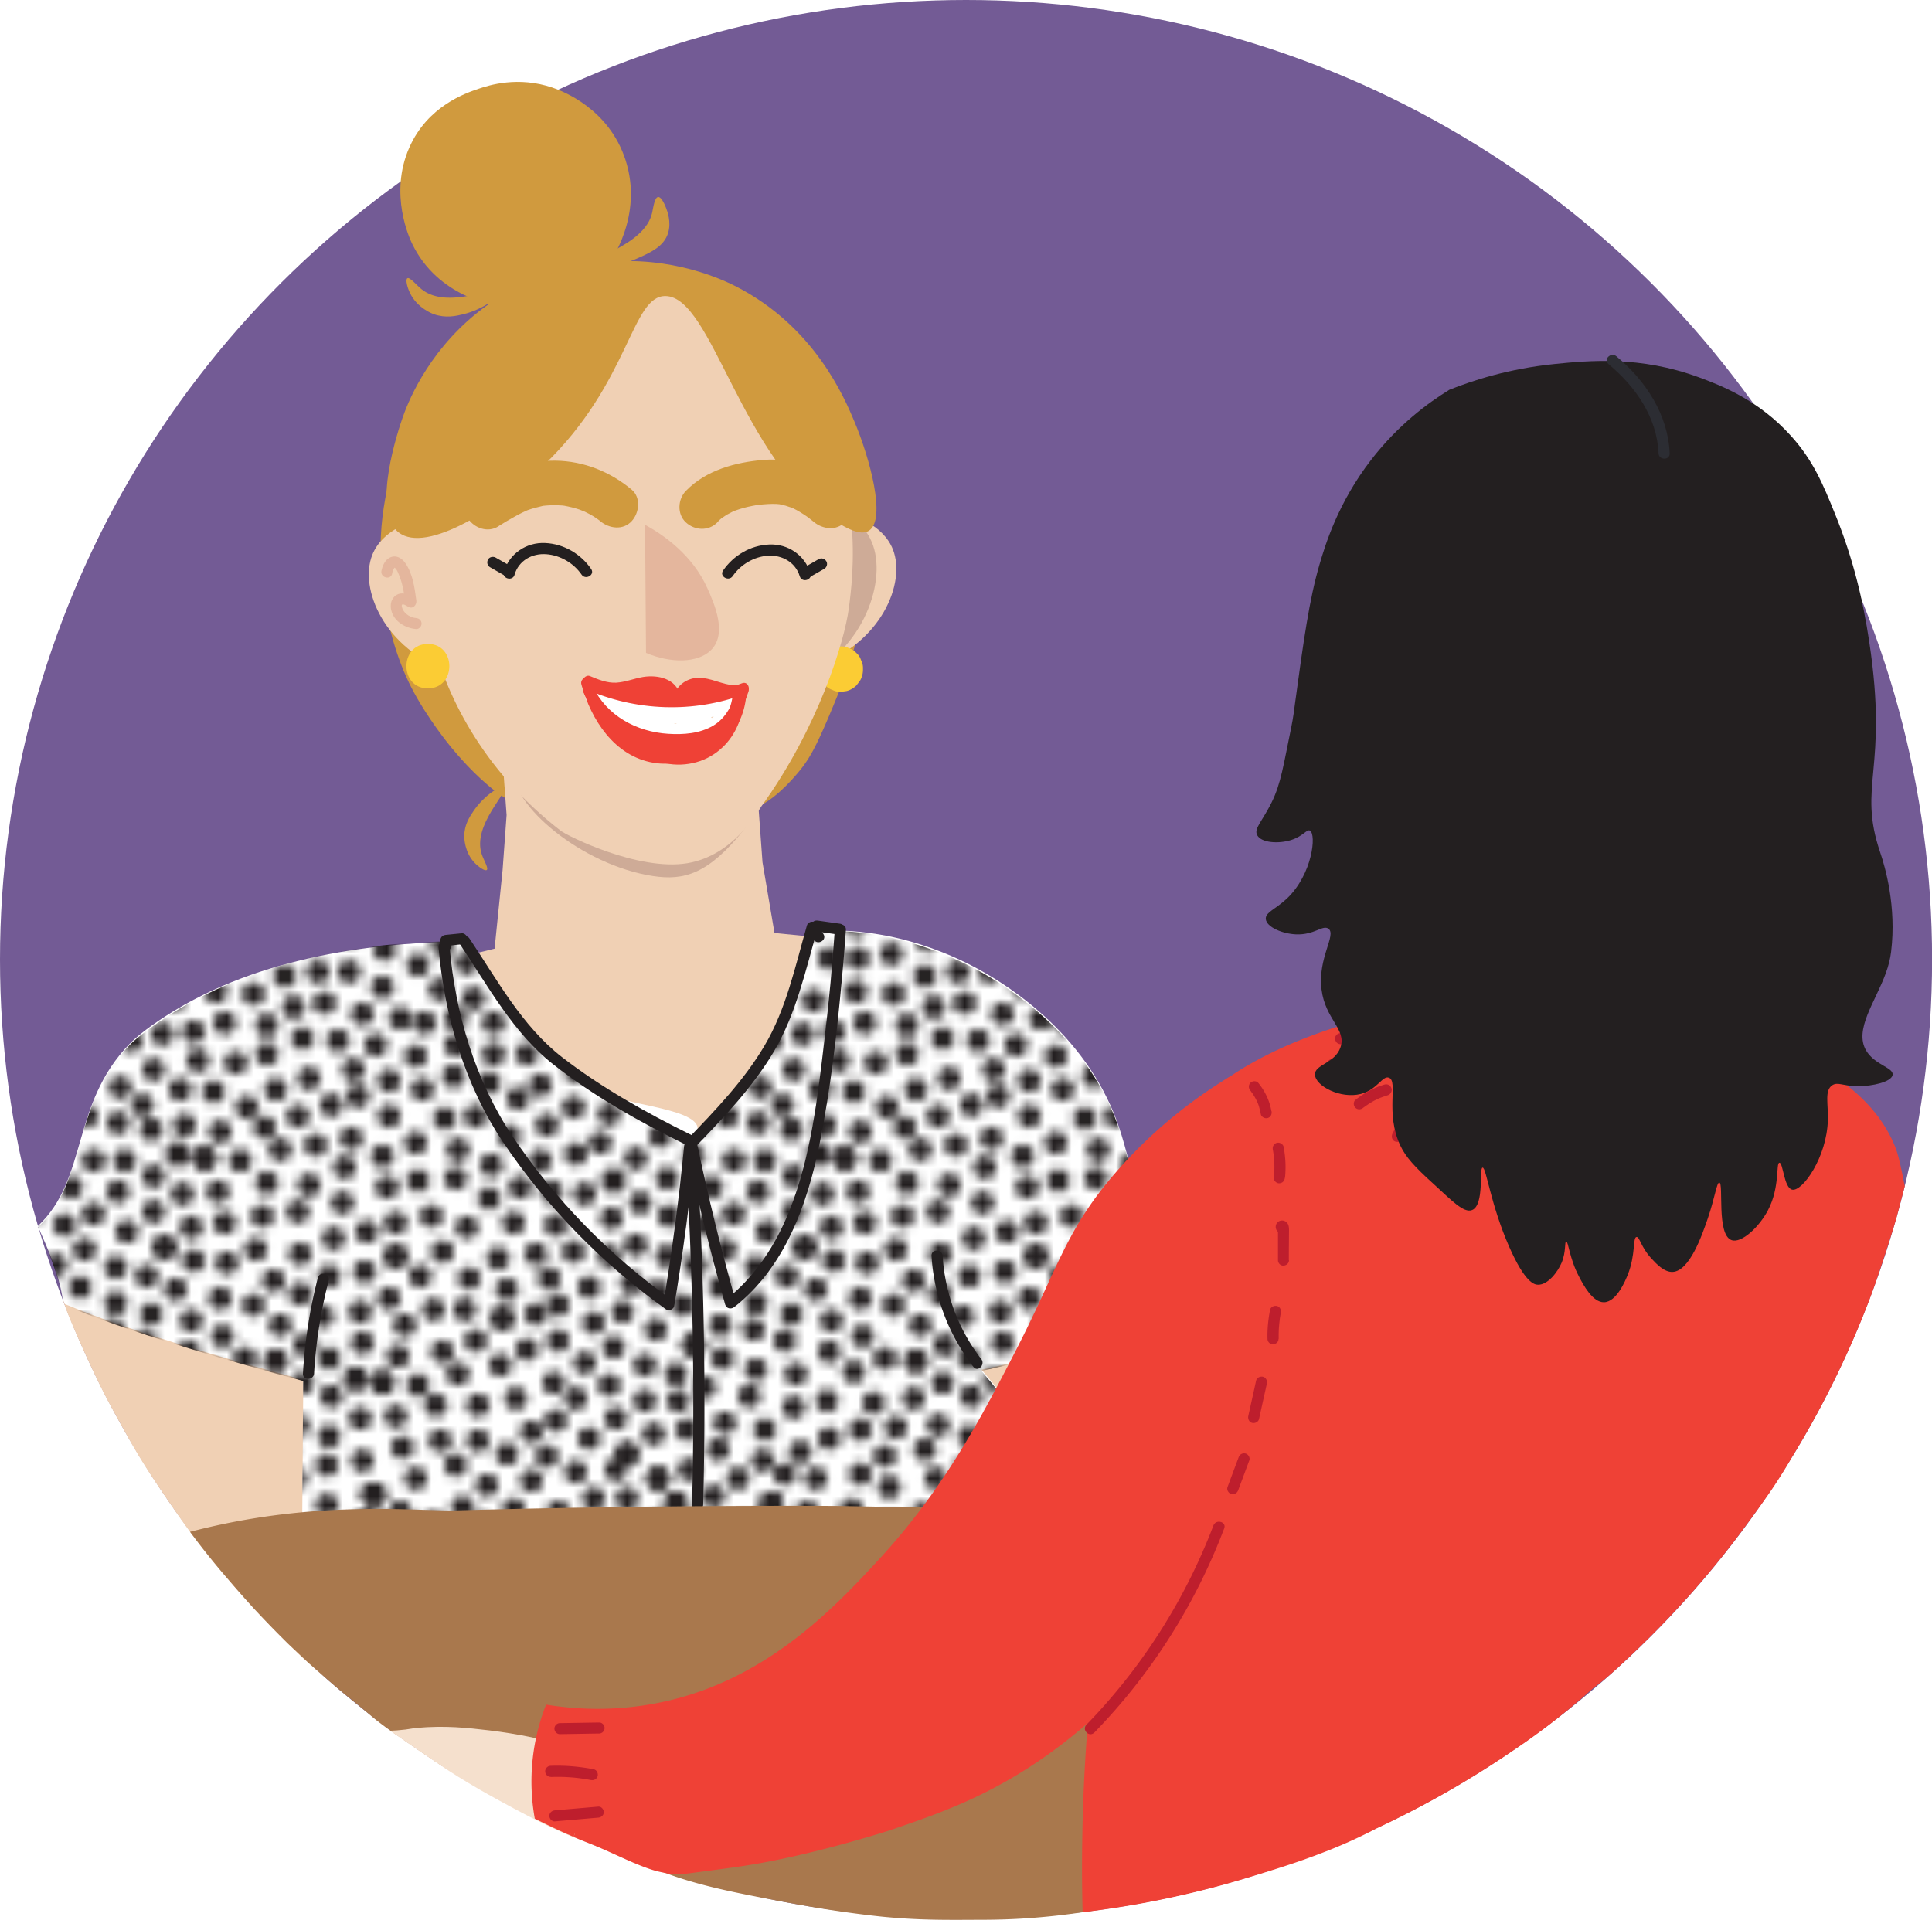 <?xml version="1.0" encoding="UTF-8"?>
<svg xmlns="http://www.w3.org/2000/svg" viewBox="0 0 217.27 215.95">
  <defs>
    <pattern id="a" data-name="USGS 20 Gebüsch" x="0" y="0" width="72" height="72" patternTransform="translate(-877 1535.79)" patternUnits="userSpaceOnUse" viewBox="0 0 72 72">
      <path fill="none" d="M0 0h72v72H0z"></path>
      <path d="M17 74.55c-.34 0-.68-.14-.92-.38s-.38-.58-.38-.92.14-.68.38-.92c.48-.48 1.36-.48 1.84 0 .24.24.38.58.38.92s-.14.68-.38.92-.57.38-.92.38Zm10.75 0c-.34 0-.67-.14-.92-.38-.24-.25-.38-.58-.38-.92s.14-.67.38-.92c.49-.48 1.35-.48 1.84 0 .24.24.38.58.38.92s-.14.68-.38.92-.58.38-.92.38Z" fill="#231f20"></path>
      <g fill="#231f20">
        <path d="M23.25 7.05c-.34 0-.67-.14-.92-.38-.24-.24-.38-.58-.38-.92s.14-.68.38-.92c.49-.48 1.36-.48 1.84 0 .24.24.38.58.38.92s-.14.67-.38.92c-.24.24-.58.38-.92.38Zm-8.75 2c-.34 0-.68-.14-.92-.38s-.38-.58-.38-.92.14-.68.38-.92c.49-.48 1.36-.48 1.84 0 .24.25.38.58.38.92s-.14.68-.38.92-.57.38-.92.38Zm.25-4.25c-.34 0-.67-.14-.92-.38-.24-.24-.38-.58-.38-.92s.14-.68.38-.92c.49-.49 1.36-.48 1.84 0 .24.25.38.58.38.92s-.14.68-.38.92-.58.38-.92.38Zm3 4c-.34 0-.68-.14-.92-.38s-.38-.58-.38-.92.14-.68.38-.92c.49-.48 1.36-.48 1.84 0 .24.24.38.58.38.92s-.14.68-.38.92-.58.38-.92.38ZM20 5.3c-.34 0-.67-.14-.92-.38-.24-.24-.38-.58-.38-.92s.14-.68.38-.92c.49-.48 1.36-.48 1.84 0 .24.24.38.58.38.92s-.14.68-.38.92-.58.38-.92.38Zm9 1c-.34 0-.67-.14-.92-.38-.24-.24-.38-.58-.38-.92s.14-.68.38-.92c.49-.48 1.36-.48 1.84 0 .24.24.38.58.38.92s-.14.68-.38.92-.58.38-.92.38Zm-4-1.75c-.34 0-.67-.14-.92-.38-.24-.24-.38-.58-.38-.92s.14-.68.38-.92c.48-.48 1.36-.49 1.84 0 .24.24.38.58.38.92s-.14.68-.38.92-.58.38-.92.38Zm-8-2c-.34 0-.68-.14-.92-.38s-.38-.58-.38-.92.14-.68.38-.92c.48-.48 1.36-.48 1.84 0 .24.24.38.58.38.92s-.14.68-.38.92-.57.38-.92.38Zm10.75 0c-.34 0-.67-.14-.92-.38-.24-.25-.38-.58-.38-.92s.14-.67.38-.92c.49-.48 1.35-.48 1.84 0 .24.24.38.58.38.92s-.14.68-.38.92-.58.38-.92.38Zm4 1c-.34 0-.67-.14-.92-.38-.24-.24-.38-.58-.38-.92s.14-.68.38-.92c.49-.48 1.36-.48 1.84 0 .24.24.38.58.38.92s-.14.68-.38.92-.58.38-.92.38Z"></path>
        <path d="M29 6.3c-.34 0-.67-.14-.92-.38-.24-.24-.38-.58-.38-.92s.14-.68.38-.92c.49-.48 1.36-.48 1.84 0 .24.24.38.58.38.92s-.14.68-.38.92-.58.38-.92.38Zm-.75 2.75c-.34 0-.68-.14-.92-.38s-.38-.58-.38-.92.14-.68.38-.92c.49-.48 1.35-.49 1.84 0 .24.24.38.58.38.92s-.14.68-.38.92-.58.38-.92.38Zm-2 3c-.34 0-.67-.14-.92-.38-.24-.25-.38-.58-.38-.92s.14-.67.38-.92c.49-.48 1.36-.48 1.84 0 .24.25.38.58.38.92s-.14.67-.38.92c-.24.24-.58.38-.92.38Zm-4-1.75c-.34 0-.67-.14-.92-.38-.24-.24-.38-.58-.38-.92s.14-.68.38-.92c.49-.48 1.36-.48 1.84 0 .24.24.38.58.38.92s-.14.68-.38.92-.58.38-.92.38ZM22 13.8c-.34 0-.67-.14-.92-.38-.24-.24-.38-.58-.38-.92s.14-.68.38-.92c.49-.48 1.36-.48 1.84 0 .24.24.38.58.38.92s-.14.68-.38.92-.58.38-.92.38Zm-5-1c-.34 0-.67-.14-.92-.38-.24-.24-.38-.58-.38-.92s.14-.68.38-.92c.48-.48 1.36-.48 1.84 0 .24.24.38.58.38.92s-.14.68-.38.92-.58.38-.92.38Zm3.25 3.25c-.34 0-.67-.14-.92-.38-.24-.24-.38-.58-.38-.92s.14-.68.38-.92c.48-.48 1.36-.48 1.84 0 .24.24.38.58.38.92s-.14.68-.38.92-.58.38-.92.38Zm2.5 3.75c-.34 0-.67-.14-.92-.38-.24-.24-.38-.58-.38-.92s.14-.68.38-.92c.48-.48 1.35-.48 1.84 0 .24.24.38.58.38.92s-.14.68-.38.92-.58.38-.92.38Zm2.75.75c-.34 0-.68-.14-.92-.38s-.38-.58-.38-.92.14-.67.38-.92c.49-.48 1.36-.48 1.84 0 .24.25.38.58.38.92s-.14.68-.38.92-.58.38-.92.38Zm3-1.75c-.34 0-.68-.14-.92-.38s-.38-.58-.38-.92.14-.68.38-.92c.48-.48 1.36-.48 1.84 0 .24.24.38.58.38.92s-.14.68-.38.92-.57.38-.92.38Zm-.5-3.25c-.34 0-.68-.14-.92-.38s-.38-.58-.38-.92.14-.68.38-.92c.49-.48 1.36-.48 1.84 0 .24.24.38.58.38.92s-.14.68-.38.92-.58.38-.92.38Zm2-2.25c-.34 0-.68-.14-.92-.38s-.38-.58-.38-.92.14-.68.38-.92c.49-.48 1.36-.48 1.84 0 .24.25.38.58.38.92s-.14.67-.38.92c-.24.24-.57.38-.92.38Zm4.25 0c-.34 0-.68-.14-.92-.38s-.38-.58-.38-.92.14-.68.38-.92c.49-.48 1.36-.48 1.84 0 .24.24.38.58.38.92s-.14.68-.38.92-.58.38-.92.38Zm-1.75 4.75c-.34 0-.67-.14-.92-.38-.24-.24-.38-.58-.38-.92s.14-.68.38-.92c.5-.49 1.36-.48 1.84 0 .24.24.38.58.38.92s-.14.68-.38.92-.58.38-.92.38Zm2.25 3.5c-.34 0-.68-.14-.92-.38s-.38-.58-.38-.92.14-.68.38-.92c.49-.48 1.36-.48 1.84 0 .24.25.38.58.38.92s-.14.68-.38.92-.58.38-.92.38Zm-3.5.25c-.34 0-.68-.14-.92-.38s-.38-.58-.38-.92.14-.68.38-.92c.49-.48 1.36-.48 1.84 0 .24.24.38.58.38.92s-.14.68-.38.92-.57.38-.92.38Zm-3.5.75c-.34 0-.67-.14-.92-.38-.24-.24-.38-.58-.38-.92s.14-.67.38-.92c.49-.48 1.36-.48 1.84 0 .24.24.38.58.38.92s-.14.68-.38.92-.58.38-.92.38Zm9.5-5.5c-.34 0-.68-.14-.92-.38s-.38-.58-.38-.92.14-.68.38-.92c.49-.48 1.36-.48 1.84 0 .25.25.38.58.38.92a1.294 1.294 0 0 1-1.3 1.3ZM32 9.8c-.34 0-.68-.14-.92-.38s-.38-.58-.38-.92.14-.68.38-.92c.49-.48 1.36-.48 1.84 0 .24.24.38.58.38.92s-.14.68-.38.92-.57.38-.92.38Zm2-3c-.34 0-.68-.14-.92-.38s-.38-.58-.38-.92.14-.68.38-.92c.48-.48 1.36-.48 1.84 0 .24.24.38.58.38.92s-.14.68-.38.92-.57.38-.92.38Zm2.75-3.5c-.34 0-.68-.14-.92-.38s-.38-.58-.38-.92.14-.68.38-.92c.49-.48 1.36-.48 1.84 0 .25.25.38.58.38.92a1.294 1.294 0 0 1-1.3 1.3Zm.75 3.25c-.34 0-.68-.14-.92-.38s-.38-.58-.38-.92.14-.68.38-.92c.49-.49 1.36-.48 1.84 0 .25.25.38.58.38.92a1.294 1.294 0 0 1-1.3 1.3Zm-.25 3c-.34 0-.67-.14-.92-.38-.24-.24-.38-.58-.38-.92s.14-.68.38-.92c.49-.48 1.36-.48 1.84 0 .25.25.38.58.38.92a1.294 1.294 0 0 1-1.3 1.3Zm.25 3.75c-.34 0-.68-.14-.92-.38s-.38-.58-.38-.92.14-.68.38-.92c.49-.48 1.36-.48 1.84 0 .25.25.38.58.38.92a1.294 1.294 0 0 1-1.3 1.3ZM41 5.05c-.34 0-.67-.14-.92-.38-.24-.24-.38-.58-.38-.92s.14-.68.38-.92c.48-.48 1.36-.48 1.84 0 .24.24.38.58.38.92s-.14.68-.38.92-.58.38-.92.38Zm.75 3.75c-.34 0-.67-.14-.92-.38-.24-.24-.38-.58-.38-.92s.14-.68.38-.92c.49-.48 1.36-.48 1.84 0 .24.24.38.58.38.92s-.14.68-.38.92-.58.38-.92.38Zm-.5 4c-.34 0-.67-.14-.92-.38-.24-.24-.38-.58-.38-.92s.14-.68.38-.92c.48-.48 1.36-.49 1.84 0 .24.24.38.58.38.92s-.14.67-.38.92c-.24.24-.58.38-.92.38Zm.25 4.5c-.34 0-.67-.14-.92-.38-.24-.24-.38-.58-.38-.92s.14-.68.38-.92c.48-.48 1.36-.48 1.84 0 .24.24.38.58.38.92s-.14.68-.38.92-.58.38-.92.38Zm1.5 3.5c-.34 0-.67-.14-.92-.38-.24-.24-.38-.58-.38-.92s.14-.68.38-.92c.48-.48 1.36-.49 1.84 0 .24.24.38.58.38.92s-.14.68-.38.92-.58.38-.92.38Zm-4.75-.25c-.34 0-.67-.14-.92-.38-.24-.24-.38-.58-.38-.92s.14-.68.38-.92c.48-.48 1.36-.48 1.84 0 .24.24.38.58.38.92s-.14.68-.38.92-.58.38-.92.38Zm1.25 4.5c-.34 0-.67-.14-.92-.38-.24-.24-.38-.58-.38-.92s.14-.68.38-.92c.49-.48 1.36-.48 1.84 0 .24.24.38.58.38.92s-.14.68-.38.92-.58.38-.92.38Zm-4.25-.25c-.34 0-.67-.14-.92-.38-.24-.24-.38-.58-.38-.92s.14-.68.38-.92c.49-.48 1.36-.48 1.84 0 .24.24.38.58.38.92s-.14.68-.38.92-.58.38-.92.38ZM47 22.3c-.34 0-.68-.14-.92-.38s-.38-.58-.38-.92.14-.68.38-.92c.49-.48 1.36-.48 1.84 0 .24.24.38.58.38.92s-.14.68-.38.92-.57.38-.92.38Zm-1-3.5c-.34 0-.67-.14-.92-.38-.24-.24-.38-.58-.38-.92s.14-.68.38-.92c.49-.48 1.36-.48 1.84 0 .24.24.38.58.38.92s-.14.68-.38.92-.58.38-.92.38Zm-1-3.5c-.34 0-.68-.14-.92-.38s-.38-.58-.38-.92.14-.68.38-.92c.49-.48 1.36-.48 1.84 0 .24.24.38.58.38.92s-.14.68-.38.92-.57.38-.92.38Zm.25-4c-.34 0-.68-.14-.92-.38s-.38-.58-.38-.92.14-.68.38-.92c.49-.48 1.36-.48 1.84 0 .24.24.38.58.38.92s-.14.68-.38.92-.58.38-.92.38ZM45 7.05c-.34 0-.67-.14-.92-.38-.24-.24-.38-.58-.38-.92s.14-.68.38-.92c.49-.48 1.35-.48 1.84 0 .24.24.38.58.38.92s-.14.68-.38.92-.58.38-.92.38Zm-.25-3.25c-.34 0-.68-.14-.92-.38s-.38-.58-.38-.92.14-.68.38-.92c.49-.48 1.36-.48 1.84 0 .24.24.38.58.38.92s-.14.68-.38.92-.57.38-.92.38Zm5-1c-.34 0-.67-.14-.92-.38-.24-.24-.38-.58-.38-.92s.14-.68.38-.92c.49-.48 1.36-.48 1.84 0 .24.24.38.58.38.92s-.14.68-.38.92-.58.38-.92.38ZM49 7.05c-.34 0-.68-.14-.92-.38s-.38-.58-.38-.92.14-.68.38-.92c.49-.48 1.36-.48 1.84 0 .24.24.38.58.38.92s-.14.68-.38.92-.58.38-.92.38Zm3.5 0c-.34 0-.67-.14-.92-.38-.24-.24-.38-.58-.38-.92s.14-.67.38-.92c.48-.48 1.35-.48 1.84 0 .24.24.38.58.38.92s-.14.68-.38.92-.58.38-.92.38Zm-.25 3.5c-.34 0-.67-.14-.92-.38-.24-.24-.38-.58-.38-.92s.14-.67.38-.92c.49-.48 1.36-.48 1.84 0 .25.24.38.58.38.92s-.13.68-.38.92c-.24.24-.58.38-.92.38Zm-3.75-.25c-.34 0-.67-.14-.92-.38-.24-.24-.38-.58-.38-.92s.14-.68.38-.92c.48-.48 1.36-.48 1.84 0 .24.24.38.58.38.92s-.14.68-.38.92-.58.38-.92.38Zm.25 4.5c-.34 0-.67-.14-.92-.38-.24-.24-.38-.58-.38-.92s.14-.68.38-.92c.49-.48 1.35-.48 1.84 0 .24.24.38.58.38.92s-.14.68-.38.92-.58.38-.92.38Zm3.5 0c-.34 0-.67-.14-.92-.38-.24-.24-.38-.58-.38-.92s.14-.68.38-.92c.49-.48 1.36-.48 1.84 0 .25.24.38.58.38.92s-.14.68-.38.92-.58.38-.92.38Zm-2.75 3.5c-.34 0-.67-.14-.92-.38-.24-.24-.38-.58-.38-.92s.14-.68.38-.92c.49-.48 1.35-.48 1.84 0 .24.24.38.58.38.92s-.14.68-.38.92-.58.38-.92.38Zm1.5 4.25c-.34 0-.67-.14-.92-.38-.24-.24-.38-.58-.38-.92s.14-.67.38-.92c.49-.48 1.35-.48 1.84 0 .24.24.38.58.38.92s-.14.68-.38.92-.58.38-.92.38Zm1.75 3.25c-.34 0-.67-.14-.92-.38-.24-.24-.38-.58-.38-.92s.14-.68.38-.92c.49-.48 1.35-.48 1.84 0 .24.24.38.58.38.92s-.14.68-.38.92-.58.38-.92.38Zm2.5-2.75c-.34 0-.68-.14-.92-.38s-.38-.58-.38-.92.14-.68.38-.92c.49-.48 1.36-.48 1.84 0 .24.24.38.58.38.92s-.14.68-.38.92-.57.38-.92.38Zm-1.5-3.5c-.34 0-.67-.14-.92-.38-.24-.24-.38-.58-.38-.92s.14-.68.38-.92c.48-.48 1.36-.48 1.84 0 .24.24.38.58.38.92s-.14.68-.38.92-.58.38-.92.38Zm2.25-3c-.34 0-.67-.14-.92-.38-.24-.24-.38-.58-.38-.92s.14-.68.38-.92c.48-.48 1.35-.48 1.84 0 .24.24.38.58.38.92s-.14.68-.38.92-.58.38-.92.38Zm.25-4.25c-.34 0-.68-.14-.92-.38s-.38-.58-.38-.92.14-.68.38-.92c.49-.48 1.35-.48 1.84 0 .24.24.38.58.38.92s-.14.68-.38.92-.58.38-.92.38Zm.25-5c-.34 0-.68-.14-.92-.38s-.38-.58-.38-.92.14-.68.38-.92c.49-.48 1.35-.48 1.84 0 .24.24.38.58.38.92s-.14.68-.38.92-.58.38-.92.38Zm3.25 1c-.34 0-.67-.14-.92-.38-.24-.25-.38-.58-.38-.92s.14-.67.38-.92c.49-.48 1.35-.48 1.84 0 .24.24.38.58.38.92s-.14.68-.38.92-.58.38-.92.38ZM58 3.8c-.34 0-.68-.14-.92-.38s-.38-.58-.38-.92.14-.68.38-.92c.49-.48 1.36-.48 1.84 0 .24.24.38.58.38.92s-.14.68-.38.92-.57.38-.92.38Zm3.75 1c-.34 0-.67-.14-.92-.38-.24-.24-.38-.58-.38-.92s.14-.68.38-.92c.49-.48 1.36-.48 1.84 0 .24.24.38.58.38.92s-.14.68-.38.92-.58.38-.92.38ZM65 3.05c-.34 0-.67-.14-.92-.38-.24-.24-.38-.58-.38-.92s.14-.68.38-.92c.48-.48 1.36-.48 1.84 0 .24.24.38.58.38.92s-.14.68-.38.92-.58.38-.92.38Zm2 2c-.34 0-.68-.14-.92-.38s-.38-.58-.38-.92.14-.68.38-.92c.49-.49 1.37-.48 1.84 0 .24.24.38.58.38.92s-.14.68-.38.92-.58.38-.92.38Zm-3.5 3c-.34 0-.67-.14-.92-.38-.24-.24-.38-.58-.38-.92s.14-.68.38-.92c.48-.48 1.37-.48 1.84 0 .24.24.38.58.38.92s-.14.68-.38.92-.58.38-.92.38Zm-.75 3.75c-.34 0-.67-.14-.92-.38-.24-.24-.38-.58-.38-.92s.14-.67.38-.92c.49-.48 1.35-.48 1.84 0 .24.24.38.58.38.92s-.14.68-.38.92-.58.38-.92.38ZM60 14.05c-.34 0-.67-.14-.92-.38-.24-.24-.38-.58-.38-.92s.14-.68.38-.92c.49-.48 1.36-.48 1.84 0 .24.24.38.58.38.92s-.14.68-.38.92-.58.38-.92.38Zm2.5 2.75c-.34 0-.67-.14-.92-.38-.24-.24-.38-.58-.38-.92s.14-.68.38-.92c.48-.48 1.36-.48 1.84 0 .24.24.38.58.38.92s-.14.68-.38.92-.58.38-.92.38Zm3.75 1c-.34 0-.67-.14-.92-.38-.24-.24-.38-.58-.38-.92s.14-.68.38-.92c.49-.48 1.36-.48 1.84 0 .24.24.38.58.38.92s-.14.68-.38.92-.58.38-.92.38Zm-2 2.25c-.34 0-.67-.14-.92-.38-.24-.24-.38-.58-.38-.92s.14-.68.38-.92c.48-.48 1.35-.48 1.84 0 .24.24.38.58.38.92s-.14.68-.38.92-.58.38-.92.38Zm-3.5.5c-.34 0-.67-.14-.92-.38-.24-.24-.38-.58-.38-.92s.14-.68.38-.92c.49-.48 1.36-.48 1.84 0 .24.24.38.58.38.92s-.14.68-.38.92-.58.38-.92.38Zm-2.75-.5c-.34 0-.67-.14-.92-.38-.24-.24-.38-.58-.38-.92s.14-.68.38-.92c.49-.48 1.36-.48 1.84 0 .24.24.38.58.38.92s-.14.68-.38.92-.58.38-.92.38Zm1.75 4.25c-.34 0-.68-.14-.92-.38-.24-.25-.38-.58-.38-.92s.14-.67.38-.92c.49-.48 1.35-.48 1.84 0 .24.24.38.58.38.92s-.14.68-.38.92-.57.38-.92.38Zm4.5-1.25c-.34 0-.67-.14-.92-.38-.24-.24-.38-.58-.38-.92s.14-.68.38-.92c.48-.48 1.35-.48 1.84 0 .24.24.38.58.38.92s-.14.68-.38.92-.58.38-.92.38Zm4.25 1c-.34 0-.68-.14-.92-.38-.24-.25-.38-.58-.38-.92s.14-.67.38-.92c.49-.49 1.37-.48 1.84 0 .24.24.38.58.38.92s-.14.68-.38.92-.58.38-.92.38Zm0-3.5c-.34 0-.68-.14-.92-.38s-.38-.58-.38-.92.14-.68.38-.92c.5-.49 1.36-.48 1.84 0 .24.24.38.58.38.92s-.14.68-.38.92-.58.38-.92.38Zm-3-6.75c-.34 0-.67-.14-.92-.38-.24-.24-.38-.58-.38-.92s.14-.68.38-.92c.49-.48 1.36-.48 1.84 0 .24.24.38.58.38.92s-.14.68-.38.92-.58.38-.92.38Zm.75-3.75c-.34 0-.67-.14-.92-.38-.24-.24-.38-.58-.38-.92s.14-.68.38-.92c.49-.49 1.36-.48 1.84 0 .24.24.38.58.38.92s-.14.68-.38.92-.58.38-.92.38Zm3.5-2c-.34 0-.67-.14-.92-.38-.24-.24-.38-.58-.38-.92s.14-.67.38-.92c.48-.49 1.36-.49 1.84 0 .24.24.38.58.38.92s-.14.68-.38.92-.58.38-.92.38Zm1-4.75c-.34 0-.67-.14-.92-.38-.24-.25-.38-.58-.38-.92s.14-.68.38-.92c.49-.48 1.36-.48 1.84 0 .24.24.38.58.38.92s-.14.68-.38.92-.58.38-.92.38Zm-1 11.25c-.34 0-.68-.14-.92-.38s-.38-.58-.38-.92.14-.68.38-.92c.49-.48 1.36-.48 1.84 0 .24.24.38.58.38.92s-.14.68-.38.92-.58.38-.92.38Zm1.75 3.5c-.34 0-.67-.14-.92-.38-.24-.24-.38-.58-.38-.92s.14-.68.38-.92c.48-.48 1.36-.48 1.84 0 .24.24.38.58.38.92s-.14.68-.38.92-.58.38-.92.38Z"></path>
        <path d="M56.5 7.3c-.34 0-.68-.14-.92-.38s-.38-.58-.38-.92.14-.68.38-.92c.49-.48 1.35-.48 1.84 0 .24.24.38.58.38.92s-.14.68-.38.92-.58.38-.92.38ZM58 3.8c-.34 0-.68-.14-.92-.38s-.38-.58-.38-.92.14-.68.38-.92c.49-.48 1.36-.48 1.84 0 .24.24.38.58.38.92s-.14.68-.38.92-.57.38-.92.38Zm-4 .75c-.34 0-.68-.14-.92-.38s-.38-.58-.38-.92.14-.68.38-.92c.49-.48 1.36-.48 1.84 0 .24.24.38.58.38.92s-.14.68-.38.92-.58.38-.92.38Zm-30 19.5c-.34 0-.67-.14-.92-.38-.24-.24-.38-.58-.38-.92s.14-.68.38-.92c.49-.48 1.36-.48 1.84 0 .24.24.38.58.38.92s-.14.68-.38.92-.58.38-.92.38Zm-4-2.75c-.34 0-.67-.14-.92-.38-.24-.24-.38-.58-.38-.92s.14-.67.38-.92c.49-.48 1.36-.48 1.84 0 .24.25.38.58.38.92s-.14.68-.38.92-.57.38-.92.38Zm-4 1c-.34 0-.68-.14-.92-.38s-.38-.58-.38-.92.14-.67.38-.92c.49-.48 1.36-.48 1.84 0 .24.25.38.58.38.92s-.14.68-.38.92-.58.38-.92.38Zm1-4c-.34 0-.67-.14-.92-.38-.24-.24-.38-.58-.38-.92s.14-.68.38-.92c.49-.48 1.35-.48 1.84 0 .24.24.38.58.38.92s-.14.68-.38.92-.58.38-.92.38Zm-2.25-3c-.34 0-.67-.14-.92-.38-.24-.24-.38-.58-.38-.92s.14-.67.38-.92c.49-.49 1.36-.48 1.84 0 .24.25.38.58.38.92s-.14.67-.38.92c-.24.24-.58.38-.92.38Zm-2.25-2.75c-.34 0-.67-.14-.92-.38-.24-.24-.38-.58-.38-.92s.14-.67.38-.92c.49-.48 1.36-.48 1.84 0 .24.24.38.58.38.92s-.14.68-.38.92-.58.38-.92.38Zm0 6.25c-.34 0-.68-.14-.92-.38s-.38-.58-.38-.92.14-.68.38-.92c.49-.48 1.36-.48 1.84 0 .24.24.38.58.38.92s-.14.68-.38.92-.57.38-.92.38Z"></path>
        <path d="M16 22.3c-.34 0-.68-.14-.92-.38s-.38-.58-.38-.92.14-.67.38-.92c.49-.48 1.36-.48 1.84 0 .24.25.38.58.38.92s-.14.68-.38.92-.58.38-.92.38Zm2.5 2.25c-.34 0-.67-.14-.92-.38-.24-.24-.38-.58-.38-.92s.14-.68.38-.92c.48-.48 1.36-.49 1.84 0 .24.24.38.58.38.92s-.14.67-.38.92c-.24.24-.58.38-.92.38Zm-4.5 1.5c-.34 0-.68-.14-.92-.38s-.38-.58-.38-.92.14-.68.38-.92c.49-.49 1.36-.48 1.84 0 .24.24.38.58.38.92s-.14.68-.38.92-.58.38-.92.38Zm-2.5-3c-.34 0-.67-.14-.92-.38-.24-.24-.38-.58-.38-.92s.14-.67.38-.92c.48-.48 1.36-.48 1.84 0 .24.25.38.58.38.92s-.14.68-.38.92-.58.38-.92.38Zm12.5-6.5c-.34 0-.68-.14-.92-.38s-.38-.58-.38-.92.14-.68.38-.92c.49-.48 1.36-.48 1.84 0 .24.24.38.58.38.92s-.14.68-.38.92-.57.38-.92.38ZM2 7.05c-.34 0-.68-.14-.92-.38S.7 6.09.7 5.75s.14-.67.38-.92c.5-.49 1.36-.48 1.84 0 .24.25.38.58.38.92s-.14.68-.38.92-.58.38-.92.38Zm1.25 9.5c-.34 0-.68-.14-.92-.38s-.38-.58-.38-.92.14-.68.38-.92c.49-.48 1.36-.49 1.84 0 .24.24.38.58.38.92s-.14.68-.38.92-.58.38-.92.38Zm2 3.25c-.34 0-.68-.14-.92-.38s-.38-.58-.38-.92.14-.68.38-.92c.49-.49 1.36-.48 1.84 0 .25.25.38.58.38.92s-.13.68-.38.92c-.24.24-.58.38-.92.38Zm-1.5-6.75c-.34 0-.67-.14-.92-.38-.24-.24-.38-.58-.38-.92s.14-.68.38-.92c.49-.48 1.35-.48 1.84 0 .24.24.38.58.38.92s-.14.68-.38.92-.58.38-.92.38ZM9 5.8c-.34 0-.67-.14-.92-.38-.24-.24-.38-.58-.38-.92s.14-.68.38-.92c.48-.48 1.36-.48 1.84 0 .24.24.38.58.38.92s-.14.68-.38.92-.58.38-.92.38Zm-3.25.5c-.34 0-.67-.14-.92-.38-.24-.24-.38-.58-.38-.92s.14-.68.38-.92c.48-.48 1.36-.48 1.84 0 .24.24.38.58.38.92s-.14.67-.38.92c-.24.24-.58.38-.92.38ZM6 9.55c-.34 0-.67-.14-.92-.38-.24-.24-.38-.58-.38-.92s.14-.68.38-.92c.49-.48 1.36-.49 1.84 0 .24.25.38.58.38.92s-.14.68-.38.92-.58.38-.92.38Zm4.75-.75c-.34 0-.67-.14-.92-.38-.24-.24-.38-.58-.38-.92s.14-.67.38-.92c.49-.48 1.36-.48 1.84 0 .24.25.38.58.38.92s-.14.68-.38.92-.58.38-.92.38Zm-7-5.25c-.34 0-.68-.14-.92-.38s-.38-.58-.38-.92.14-.68.38-.92c.49-.48 1.36-.48 1.84 0 .24.24.38.58.38.92s-.14.68-.38.92-.58.38-.92.38ZM7 14.3c-.34 0-.67-.14-.92-.38-.24-.24-.38-.58-.38-.92s.14-.68.38-.92c.48-.48 1.36-.48 1.84 0 .24.25.38.58.38.92s-.14.67-.38.92c-.24.24-.58.38-.92.38Zm2.75-2.25c-.34 0-.67-.14-.92-.38-.24-.25-.38-.58-.38-.92s.14-.68.38-.92c.49-.48 1.36-.48 1.84 0 .24.24.38.58.38.92s-.14.68-.38.92-.58.38-.92.38Zm0 4c-.34 0-.67-.14-.92-.38-.24-.25-.38-.58-.38-.92s.14-.68.38-.92c.49-.48 1.36-.48 1.84 0 .24.24.38.58.38.92s-.14.67-.38.92c-.24.24-.58.38-.92.38Zm2.75 2.75c-.34 0-.68-.14-.92-.38s-.38-.58-.38-.92.14-.68.38-.92c.49-.48 1.36-.48 1.84 0 .24.24.38.58.38.92s-.14.68-.38.92-.57.38-.92.38Zm-4.25 1.75c-.34 0-.67-.14-.92-.38-.24-.24-.38-.58-.38-.92s.14-.67.38-.92c.48-.48 1.36-.48 1.84 0 .24.25.38.58.38.92s-.14.68-.38.92-.58.38-.92.38Zm-2.5 5.5c-.34 0-.67-.14-.92-.38-.24-.24-.38-.58-.38-.92s.14-.68.38-.92c.48-.48 1.36-.48 1.84 0 .24.24.38.58.38.92s-.14.67-.38.92c-.24.24-.58.38-.92.38Zm-.75-3c-.34 0-.68-.14-.92-.38s-.38-.58-.38-.92.14-.68.38-.92c.48-.48 1.36-.48 1.84 0 .24.25.38.58.38.92s-.14.67-.38.92c-.24.24-.58.38-.92.38ZM15 71.8c-.34 0-.67-.14-.92-.38-.24-.24-.38-.58-.38-.92s.14-.68.38-.92c.49-.48 1.36-.48 1.84 0 .24.25.38.58.38.92s-.14.68-.38.92-.58.38-.92.38Z"></path>
        <path d="M15 71.8c-.34 0-.67-.14-.92-.38-.24-.24-.38-.58-.38-.92s.14-.68.38-.92c.49-.48 1.36-.48 1.84 0 .24.25.38.58.38.92s-.14.68-.38.92-.58.38-.92.38Zm3.5-1c-.34 0-.67-.14-.92-.38-.24-.24-.38-.58-.38-.92s.14-.68.38-.92c.49-.48 1.36-.48 1.84 0 .24.24.38.58.38.92s-.14.68-.38.92-.58.38-.92.38Zm5.5 1c-.34 0-.67-.14-.92-.38-.24-.24-.38-.58-.38-.92s.14-.68.38-.92c.49-.48 1.36-.48 1.84 0 .24.24.38.58.38.92s-.14.68-.38.92-.57.38-.92.38Zm5.25-.5c-.34 0-.68-.14-.92-.38s-.38-.58-.38-.92.14-.68.38-.92c.49-.48 1.36-.48 1.84 0 .24.24.38.58.38.92s-.14.68-.38.92-.57.38-.92.38Zm3.5.5c-.34 0-.67-.14-.92-.38-.24-.24-.38-.58-.38-.92s.14-.68.38-.92c.49-.48 1.36-.48 1.84 0 .24.24.38.58.38.92s-.14.67-.38.92c-.24.24-.58.38-.92.38Zm5-.5c-.34 0-.67-.14-.92-.38-.24-.24-.38-.58-.38-.92s.14-.68.38-.92c.49-.48 1.36-.48 1.84 0 .24.24.38.58.38.92s-.14.68-.38.92-.58.38-.92.38ZM45 68.55c-.34 0-.68-.14-.92-.38s-.38-.58-.38-.92.14-.68.38-.92c.49-.48 1.36-.48 1.84 0 .24.24.38.58.38.92s-.14.68-.38.92-.58.38-.92.38Zm4.75 1.75c-.34 0-.67-.14-.92-.38-.24-.24-.38-.58-.38-.92s.14-.68.38-.92c.49-.48 1.36-.48 1.84 0 .24.24.38.58.38.92s-.14.68-.38.92-.58.38-.92.38Zm10 1.5c-.34 0-.67-.14-.92-.38-.24-.25-.38-.58-.38-.92s.14-.67.38-.92c.49-.48 1.35-.49 1.84 0 .24.24.38.58.38.92s-.14.68-.38.92-.58.38-.92.38Zm8 .75c-.34 0-.68-.14-.92-.38s-.38-.58-.38-.92.14-.68.38-.92c.48-.48 1.36-.48 1.84 0 .24.24.38.58.38.92s-.14.68-.38.92-.57.38-.92.38Zm-12.75 1c-.34 0-.68-.14-.92-.38s-.38-.58-.38-.92.14-.68.38-.92c.49-.48 1.36-.48 1.84 0 .24.24.38.58.38.92s-.14.68-.38.92-.58.38-.92.38Zm-1.25-3.75c-.34 0-.68-.14-.92-.38s-.38-.58-.38-.92.14-.68.38-.92c.49-.48 1.36-.48 1.84 0 .24.24.38.58.38.92s-.14.68-.38.92-.58.38-.92.38Zm-43.5 1c-.34 0-.67-.14-.92-.38-.24-.24-.38-.58-.38-.92s.14-.68.38-.92c.49-.48 1.36-.48 1.84 0 .24.24.38.58.38.92s-.14.68-.38.92-.58.38-.92.38Zm-4.5.25c-.34 0-.68-.14-.92-.38s-.38-.58-.38-.92.14-.68.38-.92c.49-.48 1.35-.49 1.84 0 .24.25.38.58.38.92s-.14.68-.38.92-.58.38-.92.38ZM22 26.8c-.34 0-.67-.14-.92-.38-.24-.24-.38-.58-.38-.92s.14-.68.38-.92c.48-.48 1.36-.48 1.84 0 .24.24.38.58.38.92s-.14.68-.38.92-.57.38-.92.38Zm4.5 1c-.34 0-.67-.14-.92-.38-.24-.24-.38-.58-.38-.92s.14-.68.38-.92c.49-.48 1.36-.48 1.84 0 .24.25.38.58.38.92s-.14.68-.38.92-.58.38-.92.38Zm3.75-2c-.34 0-.67-.14-.92-.38-.24-.24-.38-.58-.38-.92s.14-.68.38-.92c.49-.48 1.36-.48 1.84 0 .24.24.38.58.38.92s-.14.68-.38.92-.58.38-.92.38Zm-1.25 4c-.34 0-.68-.14-.92-.38s-.38-.58-.38-.92.14-.68.38-.92c.49-.48 1.36-.48 1.84 0 .24.24.38.58.38.92s-.14.68-.38.92-.57.38-.92.38Zm-2.75 2c-.34 0-.67-.14-.92-.38-.24-.24-.38-.58-.38-.92s.14-.68.38-.92c.48-.48 1.36-.49 1.84 0 .24.24.38.58.38.92s-.14.68-.38.92-.58.38-.92.38Zm-3.5-.75c-.34 0-.68-.14-.92-.38s-.38-.58-.38-.92.14-.68.38-.92c.48-.48 1.36-.49 1.84 0 .24.24.38.58.38.92s-.14.68-.38.92-.57.38-.92.38Zm-3.25.75c-.34 0-.67-.14-.92-.38-.24-.24-.38-.58-.38-.92s.14-.68.38-.92c.48-.48 1.36-.49 1.84 0 .24.24.38.58.38.92s-.14.68-.38.92-.58.38-.92.38ZM18 28.05c-.34 0-.68-.14-.92-.38s-.38-.58-.38-.92.14-.68.38-.92c.49-.48 1.36-.48 1.84 0 .24.24.38.58.38.92s-.14.68-.38.92-.58.38-.92.38Zm-2 2.5c-.34 0-.68-.14-.92-.38s-.38-.58-.38-.92.14-.68.38-.92c.49-.48 1.35-.48 1.84 0 .24.24.38.58.38.92s-.14.68-.38.92-.57.38-.92.38Zm-3.25-1.25c-.34 0-.67-.14-.92-.38-.24-.24-.38-.58-.38-.92s.14-.68.38-.92c.49-.49 1.36-.48 1.84 0 .24.25.38.58.38.92s-.14.68-.38.92-.58.38-.92.38ZM9.5 30.8c-.34 0-.67-.14-.92-.38-.24-.24-.38-.58-.38-.92s.14-.67.38-.92c.48-.48 1.36-.48 1.84 0 .25.25.38.58.38.92s-.13.68-.38.92c-.24.24-.58.38-.92.38Zm-1 3.25c-.34 0-.67-.14-.92-.38-.24-.24-.38-.58-.38-.92s.14-.68.38-.92c.48-.48 1.36-.48 1.84 0 .24.24.38.58.38.92s-.14.68-.38.92-.58.38-.92.38ZM10 38.3c-.34 0-.67-.14-.92-.38-.24-.24-.38-.58-.38-.92s.14-.68.38-.92c.48-.48 1.36-.48 1.84 0 .24.24.38.58.38.92s-.14.68-.38.92-.58.38-.92.38Zm2.5-2.5c-.34 0-.67-.14-.92-.38-.24-.24-.38-.58-.38-.92s.14-.68.38-.92c.48-.48 1.36-.48 1.84 0 .24.24.38.58.38.92s-.14.68-.38.92-.58.38-.92.38Zm2.75-2.5c-.34 0-.68-.14-.92-.38s-.38-.58-.38-.92.14-.68.38-.92c.49-.48 1.35-.48 1.84 0 .24.24.38.58.38.92s-.14.68-.38.92-.58.38-.92.38ZM19 35.55c-.34 0-.67-.14-.92-.38-.24-.24-.38-.58-.38-.92s.14-.68.38-.92c.48-.48 1.36-.48 1.84 0 .24.24.38.58.38.92s-.14.68-.38.92-.58.38-.92.38Zm-3 2.5c-.34 0-.67-.14-.92-.38-.24-.24-.38-.58-.38-.92s.14-.68.38-.92c.48-.48 1.36-.48 1.84 0 .24.24.38.58.38.92s-.14.68-.38.92-.58.38-.92.38Zm-3 2.75c-.34 0-.67-.14-.92-.38-.24-.24-.38-.58-.38-.92s.14-.68.38-.92c.49-.48 1.36-.48 1.84 0 .24.24.38.58.38.92s-.14.68-.38.92-.58.38-.92.38Zm-3.25 1.75c-.34 0-.67-.14-.92-.38-.24-.25-.38-.58-.38-.92s.14-.68.38-.92c.49-.48 1.36-.48 1.84 0 .24.24.38.58.38.92s-.14.67-.38.92c-.24.24-.58.38-.92.38Z"></path>
        <path d="M10 38.3c-.34 0-.67-.14-.92-.38-.24-.24-.38-.58-.38-.92s.14-.68.38-.92c.48-.48 1.36-.48 1.84 0 .24.24.38.58.38.92s-.14.68-.38.92-.58.38-.92.38Zm-3.25 1.5c-.34 0-.67-.14-.92-.38-.24-.24-.38-.58-.38-.92s.14-.68.38-.92c.48-.48 1.36-.48 1.84 0 .24.24.38.58.38.92s-.14.68-.38.92-.58.38-.92.38Zm-1-4.5c-.34 0-.68-.14-.92-.38s-.38-.58-.38-.92.14-.68.38-.92c.49-.48 1.36-.48 1.84 0 .24.25.38.58.38.92s-.14.68-.38.92-.58.38-.92.38Zm-.25-5.25c-.34 0-.67-.14-.92-.38-.24-.24-.38-.58-.38-.92s.14-.68.38-.92c.49-.48 1.36-.48 1.84 0 .24.24.38.58.38.92s-.14.68-.38.92-.58.38-.92.38Zm-3 2c-.34 0-.67-.14-.92-.38-.24-.24-.38-.58-.38-.92s.14-.68.38-.92c.49-.48 1.35-.48 1.84 0 .25.25.38.58.38.92a1.294 1.294 0 0 1-1.3 1.3Zm-.75 4c-.34 0-.67-.14-.92-.38-.24-.24-.38-.58-.38-.92s.14-.68.38-.92c.48-.48 1.36-.48 1.84 0 .24.24.38.58.38.92s-.14.68-.38.92-.58.38-.92.38Zm0-8.5c-.34 0-.67-.14-.92-.38-.24-.25-.38-.58-.38-.92s.14-.67.38-.92c.49-.48 1.35-.48 1.84 0 .24.24.38.58.38.92s-.14.68-.38.92-.58.38-.92.38Zm1.25 12c-.34 0-.68-.14-.92-.38s-.38-.58-.38-.92.14-.68.38-.92c.49-.48 1.36-.49 1.84 0 .24.24.38.58.38.92s-.14.68-.38.92-.58.38-.92.38Zm.5 3.75c-.34 0-.67-.14-.92-.38-.24-.24-.38-.58-.38-.92s.14-.68.38-.92c.49-.48 1.36-.48 1.84 0 .24.24.38.58.38.92s-.14.68-.38.92-.58.38-.92.38Zm-.75 6c-.34 0-.67-.14-.92-.38-.24-.24-.38-.58-.38-.92s.14-.67.38-.92c.49-.48 1.35-.48 1.84 0 .24.24.38.58.38.92s-.14.68-.38.92-.58.38-.92.38Zm1 3c-.34 0-.67-.14-.92-.38-.24-.24-.38-.58-.38-.92s.14-.67.38-.92c.49-.48 1.36-.48 1.84 0 .24.25.38.58.38.92s-.14.68-.38.92-.58.38-.92.38Zm3.5-2c-.34 0-.67-.14-.92-.38-.24-.24-.38-.58-.38-.92s.14-.68.38-.92c.48-.48 1.36-.48 1.84 0 .24.24.38.58.38.92s-.14.68-.38.92-.58.38-.92.38Zm-1.75-4c-.34 0-.68-.14-.92-.38s-.38-.58-.38-.92.14-.68.38-.92c.49-.48 1.36-.48 1.84 0 .24.25.38.58.38.92s-.14.68-.38.92-.58.38-.92.38Zm4 .5c-.34 0-.67-.14-.92-.38-.24-.24-.38-.58-.38-.92s.14-.68.38-.92c.48-.48 1.36-.48 1.84 0 .25.25.38.58.38.92s-.14.68-.38.92-.58.38-.92.38Zm2.5 3c-.34 0-.67-.14-.92-.38-.24-.24-.38-.58-.38-.92s.14-.67.38-.92c.48-.48 1.36-.48 1.84 0 .24.25.38.58.38.92s-.14.68-.38.92-.58.38-.92.38Zm3 1c-.34 0-.68-.14-.92-.38s-.38-.58-.38-.92.14-.68.38-.92c.49-.48 1.36-.48 1.84 0 .24.24.38.58.38.92s-.14.68-.38.92-.58.38-.92.38Zm2.75 1.5c-.34 0-.67-.14-.92-.38-.24-.24-.38-.58-.38-.92s.14-.68.38-.92c.49-.48 1.36-.48 1.84 0 .24.24.38.58.38.92s-.14.68-.38.92-.58.38-.92.38Zm-5.25-6.75c-.34 0-.67-.14-.92-.38-.24-.24-.38-.58-.38-.92s.14-.68.38-.92c.49-.48 1.36-.48 1.84 0 .24.24.38.58.38.92s-.14.68-.38.92-.58.38-.92.38ZM16 46.8c-.34 0-.67-.14-.92-.38-.24-.24-.38-.58-.38-.92s.14-.68.38-.92c.48-.48 1.36-.48 1.84 0 .24.24.38.58.38.92s-.14.68-.38.92-.58.38-.92.38Zm3.25 1c-.34 0-.68-.14-.92-.38s-.38-.58-.38-.92.14-.67.38-.92c.49-.48 1.36-.48 1.84 0 .24.25.38.58.38.92s-.14.68-.38.92-.57.38-.92.38Zm-3-5.5c-.34 0-.68-.14-.92-.38s-.38-.58-.38-.92.14-.68.38-.92c.49-.48 1.36-.48 1.84 0 .24.24.38.58.38.92s-.14.68-.38.92-.58.38-.92.38Zm4 1c-.34 0-.67-.14-.92-.38-.24-.24-.38-.58-.38-.92s.14-.67.38-.92c.49-.48 1.36-.48 1.84 0 .24.25.38.58.38.92s-.14.68-.38.92-.58.38-.92.38Zm.75-4.25c-.34 0-.67-.14-.92-.38-.24-.24-.38-.58-.38-.92s.14-.68.38-.92c.49-.48 1.36-.48 1.84 0 .24.24.38.58.38.92s-.14.68-.38.92-.58.38-.92.38Zm2.5 3c-.34 0-.68-.14-.92-.38s-.38-.58-.38-.92.14-.68.38-.92c.48-.48 1.36-.49 1.84 0 .24.24.38.58.38.92s-.14.68-.38.92-.57.38-.92.38Zm2.75-2.5c-.34 0-.68-.14-.92-.38s-.38-.58-.38-.92.14-.67.38-.92c.49-.48 1.36-.48 1.84 0 .24.25.38.58.38.92s-.14.68-.38.92-.58.38-.92.38Zm-3.75 6.5c-.34 0-.67-.14-.92-.38-.24-.24-.38-.58-.38-.92s.14-.68.38-.92c.49-.48 1.36-.48 1.84 0 .24.24.38.58.38.92s-.14.68-.38.92-.58.38-.92.38Zm3.5 2c-.34 0-.67-.14-.92-.38-.24-.24-.38-.58-.38-.92s.14-.68.38-.92c.49-.48 1.36-.48 1.84 0 .24.24.38.58.38.92s-.14.68-.38.92-.58.38-.92.38Zm0 4c-.34 0-.68-.14-.92-.38s-.38-.58-.38-.92.14-.68.38-.92c.49-.48 1.36-.48 1.84 0 .24.24.38.58.38.92s-.14.68-.38.92-.58.38-.92.38Zm-4-1.75c-.34 0-.68-.14-.92-.38s-.38-.58-.38-.92.14-.68.38-.92c.49-.48 1.36-.48 1.84 0 .24.25.38.58.38.92s-.14.68-.38.92-.57.38-.92.38Zm7.5-1.25c-.34 0-.67-.14-.92-.38-.24-.24-.38-.58-.38-.92s.14-.68.38-.92c.49-.48 1.36-.48 1.84 0 .24.24.38.58.38.92s-.14.68-.38.92-.57.38-.92.38Zm2-3.25c-.34 0-.68-.14-.92-.38s-.38-.58-.38-.92.14-.68.38-.92c.49-.48 1.35-.48 1.84 0 .25.25.38.58.38.92s-.14.68-.38.92-.58.38-.92.38Zm-1.25-4c-.34 0-.68-.14-.92-.38s-.38-.58-.38-.92.14-.68.38-.92c.49-.48 1.36-.48 1.84 0 .24.24.38.58.38.92s-.14.68-.38.92-.58.38-.92.38Zm0-4c-.34 0-.67-.14-.92-.38-.24-.24-.38-.58-.38-.92s.14-.68.38-.92c.49-.48 1.36-.48 1.84 0 .24.24.38.58.38.92s-.14.68-.38.92-.58.38-.92.38ZM27 36.05c-.34 0-.67-.14-.92-.38-.24-.24-.38-.58-.38-.92s.14-.68.38-.92c.49-.48 1.36-.48 1.84 0 .24.24.38.58.38.92s-.14.68-.38.92-.58.38-.92.38Zm-3.5 0c-.34 0-.68-.14-.92-.38s-.38-.58-.38-.92.14-.68.38-.92c.49-.48 1.36-.48 1.84 0 .24.24.38.58.38.92s-.14.68-.38.92-.57.38-.92.38Zm6.5-3.5c-.34 0-.67-.14-.92-.38-.24-.24-.38-.58-.38-.92s.14-.68.38-.92c.49-.48 1.36-.48 1.84 0 .24.25.38.58.38.92s-.14.68-.38.92-.58.38-.92.38Zm3 2.75c-.34 0-.67-.14-.92-.38-.24-.24-.38-.58-.38-.92s.14-.67.38-.92c.49-.48 1.36-.48 1.84 0 .24.24.38.58.38.92s-.14.68-.38.92-.58.38-.92.38Zm3 .5c-.34 0-.67-.14-.92-.38-.24-.24-.38-.58-.38-.92s.14-.68.38-.92c.49-.48 1.36-.48 1.84 0 .24.24.38.58.38.92s-.14.68-.38.92-.58.38-.92.38Zm-2.5 4c-.34 0-.67-.14-.92-.38-.24-.24-.38-.58-.38-.92s.14-.67.38-.92c.49-.48 1.36-.48 1.84 0 .24.24.38.58.38.92s-.14.68-.38.92-.58.38-.92.38Zm1 3.75c-.34 0-.68-.14-.92-.38s-.38-.58-.38-.92.14-.68.38-.92c.49-.48 1.36-.48 1.84 0 .24.24.38.58.38.92s-.14.68-.38.92-.57.38-.92.38Z"></path>
        <path d="M31.5 45.8c-.34 0-.68-.14-.92-.38s-.38-.58-.38-.92.14-.68.38-.92c.49-.48 1.35-.48 1.84 0 .25.25.38.58.38.92s-.14.68-.38.92-.58.38-.92.38Zm3.25 1.5c-.34 0-.67-.14-.92-.38-.24-.24-.38-.58-.38-.92s.14-.68.38-.92c.49-.49 1.36-.48 1.84 0 .25.25.38.58.38.92s-.14.67-.38.92c-.24.24-.58.38-.92.38Zm3 4.25c-.34 0-.68-.14-.92-.38s-.38-.58-.38-.92.14-.68.38-.92c.49-.49 1.36-.48 1.84 0 .24.24.38.58.38.92s-.14.68-.38.92-.58.38-.92.38Zm-5-1c-.34 0-.67-.14-.92-.38-.24-.24-.38-.58-.38-.92s.14-.68.38-.92c.49-.48 1.36-.48 1.84 0 .24.24.38.58.38.92s-.14.67-.38.92c-.24.24-.58.38-.92.38Zm5.75-3c-.34 0-.67-.14-.92-.38-.24-.24-.38-.58-.38-.92s.14-.68.38-.92c.48-.48 1.36-.48 1.84 0 .24.24.38.58.38.92s-.14.68-.38.92-.57.38-.92.38Zm-.25-4.5c-.34 0-.68-.14-.92-.38s-.38-.58-.38-.92.14-.68.38-.92c.49-.48 1.36-.48 1.84 0 .24.24.38.58.38.92s-.14.68-.38.92-.57.38-.92.38Zm-.75-3.5c-.34 0-.67-.14-.92-.38-.24-.24-.38-.58-.38-.92s.14-.68.38-.92c.49-.48 1.36-.48 1.84 0 .25.25.38.58.38.92a1.294 1.294 0 0 1-1.3 1.3ZM33 35.3c-.34 0-.67-.14-.92-.38-.24-.24-.38-.58-.38-.92s.14-.67.38-.92c.49-.48 1.36-.48 1.84 0 .24.24.38.58.38.92s-.14.68-.38.92-.58.38-.92.38Zm3 .5c-.34 0-.67-.14-.92-.38-.24-.24-.38-.58-.38-.92s.14-.68.38-.92c.49-.48 1.36-.48 1.84 0 .24.24.38.58.38.92s-.14.68-.38.92-.58.38-.92.38Zm-2.25-3.75c-.34 0-.67-.14-.92-.38-.24-.24-.38-.58-.38-.92s.14-.68.38-.92c.48-.48 1.36-.48 1.84 0 .24.24.38.58.38.92s-.14.68-.38.92-.58.38-.92.38Zm-.5-4c-.34 0-.68-.14-.92-.38s-.38-.58-.38-.92.14-.68.38-.92c.49-.48 1.36-.48 1.84 0 .24.24.38.58.38.92s-.14.68-.38.92-.57.38-.92.38Zm3.75.25c-.34 0-.67-.14-.92-.38-.24-.24-.38-.58-.38-.92s.14-.68.38-.92c.49-.48 1.36-.48 1.84 0 .24.24.38.58.38.92s-.14.68-.38.92-.58.38-.92.38Zm.75 4.5c-.34 0-.67-.14-.92-.38-.24-.24-.38-.58-.38-.92s.14-.68.38-.92c.49-.49 1.36-.48 1.84 0 .24.24.38.58.38.92s-.14.68-.38.92-.58.38-.92.38ZM40 36.05c-.34 0-.68-.14-.92-.38s-.38-.58-.38-.92.14-.68.38-.92c.48-.48 1.36-.48 1.84 0 .24.24.38.58.38.92s-.14.68-.38.92-.58.38-.92.38Zm3 2.5c-.34 0-.68-.14-.92-.38s-.38-.58-.38-.92.14-.68.38-.92c.48-.48 1.36-.48 1.84 0 .24.24.38.58.38.92s-.14.68-.38.92-.58.38-.92.38Zm-.5 3.75c-.34 0-.68-.14-.92-.38s-.38-.58-.38-.92.14-.68.38-.92c.49-.49 1.36-.48 1.84 0 .24.24.38.58.38.92s-.14.68-.38.92-.58.38-.92.38Zm-.75 3.75c-.34 0-.67-.14-.92-.38-.24-.24-.38-.58-.38-.92s.14-.68.38-.92c.48-.48 1.36-.49 1.84 0 .24.24.38.58.38.92s-.14.68-.38.92-.58.38-.92.38Zm2 3.5c-.34 0-.67-.14-.92-.38-.24-.24-.38-.58-.38-.92s.14-.68.38-.92c.48-.48 1.36-.49 1.84 0 .24.24.38.58.38.92s-.14.68-.38.92-.58.38-.92.38Zm3-3c-.34 0-.68-.14-.92-.38s-.38-.58-.38-.92.14-.68.38-.92c.49-.48 1.36-.48 1.84 0 .24.24.38.58.38.92s-.14.68-.38.92-.58.38-.92.38Zm0 4.5c-.34 0-.67-.14-.92-.38-.24-.24-.38-.58-.38-.92s.14-.68.38-.92c.49-.48 1.36-.48 1.84 0 .24.24.38.58.38.92s-.14.68-.38.92-.58.38-.92.38Zm-.25-9.25c-.34 0-.68-.14-.92-.38s-.38-.58-.38-.92.14-.68.38-.92c.49-.48 1.36-.48 1.84 0 .24.24.38.58.38.92s-.14.68-.38.92-.58.38-.92.38Zm1.25-3c-.34 0-.67-.14-.92-.38-.24-.24-.38-.58-.38-.92s.14-.68.38-.92c.48-.48 1.35-.48 1.84 0 .24.24.38.58.38.92s-.14.68-.38.92-.57.38-.92.38Zm-3.25-4c-.34 0-.68-.14-.92-.38s-.38-.58-.38-.92.14-.68.38-.92c.49-.48 1.36-.48 1.84 0 .24.24.38.58.38.92s-.14.68-.38.92c-.25.24-.57.38-.92.38Zm-1.75-2.5c-.34 0-.67-.14-.92-.38-.24-.24-.38-.58-.38-.92s.14-.67.38-.92c.49-.49 1.36-.48 1.84 0 .24.25.38.58.38.92s-.14.68-.38.92-.58.38-.92.38Zm-2-2.25c-.34 0-.67-.14-.92-.38-.24-.24-.38-.58-.38-.92s.14-.68.38-.92c.49-.49 1.36-.48 1.84 0 .24.24.38.58.38.92s-.14.68-.38.92-.57.38-.92.38Zm3.25-2c-.34 0-.68-.14-.92-.38s-.38-.58-.38-.92.14-.68.38-.92c.49-.48 1.36-.48 1.84 0 .24.24.38.58.38.92s-.14.68-.38.92-.58.38-.92.38Zm-1-4c-.34 0-.67-.14-.92-.38-.24-.24-.38-.58-.38-.92s.14-.68.38-.92c.48-.48 1.36-.48 1.84 0 .24.24.38.58.38.92s-.14.68-.38.92-.58.38-.92.38Zm4.75 2.75c-.34 0-.67-.14-.92-.38-.24-.24-.38-.58-.38-.92s.14-.68.38-.92c.49-.48 1.35-.48 1.84 0 .24.24.38.58.38.92s-.14.68-.38.92-.58.38-.92.38Zm-1.25 4.25c-.34 0-.67-.14-.92-.38-.24-.24-.38-.58-.38-.92s.14-.68.38-.92c.49-.48 1.36-.48 1.84 0 .24.24.38.58.38.92s-.14.68-.38.92-.58.38-.92.38Zm2 3.25c-.34 0-.67-.14-.92-.38-.24-.24-.38-.58-.38-.92s.14-.68.38-.92c.48-.48 1.36-.48 1.84 0 .24.24.38.58.38.92s-.14.68-.38.92-.58.38-.92.38Zm3.25 2.5c-.34 0-.67-.14-.92-.38-.24-.25-.38-.58-.38-.92s.14-.68.38-.92c.48-.48 1.35-.48 1.84 0 .24.24.38.58.38.92s-.14.68-.38.92-.58.38-.92.38Zm-.25 4c-.34 0-.67-.14-.92-.38-.24-.25-.38-.58-.38-.92s.14-.67.38-.92c.49-.48 1.36-.48 1.84 0 .24.24.38.58.38.92s-.14.68-.38.92-.58.38-.92.38Zm-1 4c-.34 0-.67-.14-.92-.38-.24-.24-.38-.58-.38-.92s.14-.67.38-.92c.49-.49 1.36-.48 1.84 0 .24.25.38.58.38.92s-.14.68-.38.92-.58.38-.92.38Zm3.75-.75c-.34 0-.68-.14-.92-.38s-.38-.58-.38-.92.14-.68.38-.92c.49-.48 1.36-.48 1.84 0 .24.24.38.58.38.92s-.14.68-.38.92-.58.38-.92.38Zm-.25 4.5c-.34 0-.68-.14-.92-.38s-.38-.58-.38-.92.14-.68.38-.92c.49-.48 1.36-.48 1.84 0 .24.24.38.58.38.92s-.14.68-.38.92-.58.38-.92.38Zm2.75 3c-.34 0-.67-.14-.92-.38-.24-.24-.38-.58-.38-.92s.14-.68.38-.92c.49-.48 1.35-.49 1.84 0 .24.24.38.58.38.92s-.14.68-.38.92-.57.38-.92.38Zm.75-4.75c-.34 0-.67-.14-.92-.38-.24-.24-.38-.58-.38-.92s.14-.68.38-.92c.49-.48 1.36-.48 1.84 0 .24.24.38.58.38.92s-.14.68-.38.92-.58.38-.92.38Zm0-3.75c-.34 0-.68-.14-.92-.38s-.38-.58-.38-.92.14-.68.38-.92c.49-.48 1.36-.48 1.84 0 .24.24.38.58.38.92s-.14.68-.38.92-.57.38-.92.38Zm-1-4c-.34 0-.67-.14-.92-.38-.24-.24-.38-.58-.38-.92s.14-.68.38-.92c.48-.48 1.36-.48 1.84 0 .24.24.38.58.38.92s-.14.68-.38.92-.58.38-.92.38Zm-29.25 5c-.34 0-.67-.14-.92-.38-.24-.24-.38-.58-.38-.92s.14-.68.38-.92c.49-.48 1.36-.49 1.84 0 .24.24.38.58.38.92s-.14.68-.38.92-.58.38-.92.38Zm43-10.75c-.34 0-.68-.14-.92-.38s-.38-.58-.38-.92.14-.68.38-.92c.49-.49 1.36-.48 1.84 0 .24.24.38.58.38.92s-.14.68-.38.92-.58.38-.92.38Zm1-4.25c-.34 0-.67-.14-.92-.38-.24-.24-.38-.58-.38-.92s.14-.68.38-.92c.49-.48 1.36-.48 1.84 0 .24.24.38.58.38.92s-.14.68-.38.92-.58.38-.92.38ZM68 27.3c-.34 0-.67-.14-.92-.38-.24-.24-.38-.58-.38-.92s.14-.67.38-.92c.49-.49 1.36-.48 1.84 0 .24.24.38.58.38.92s-.14.68-.38.92-.58.38-.92.38Zm.25 9.25c-.34 0-.68-.14-.92-.38s-.38-.58-.38-.92.14-.68.38-.92c.49-.48 1.36-.48 1.84 0 .24.24.38.58.38.92s-.14.68-.38.92-.57.38-.92.38ZM68 40.3c-.34 0-.67-.14-.92-.38-.24-.24-.38-.58-.38-.92s.14-.68.38-.92c.49-.49 1.36-.48 1.84 0 .24.24.38.58.38.92s-.14.68-.38.92-.58.38-.92.38Zm3.5-1.25c-.34 0-.68-.14-.92-.38s-.38-.58-.38-.92.14-.68.38-.92c.49-.48 1.36-.48 1.84 0 .24.24.38.58.38.92s-.14.68-.38.92-.58.38-.92.38Zm-.75 4c-.34 0-.67-.14-.92-.38-.24-.24-.38-.58-.38-.92s.14-.67.38-.92c.48-.48 1.36-.48 1.84 0 .24.24.38.58.38.92s-.14.68-.38.92-.58.38-.92.38Zm-.75 7.5c-.34 0-.67-.14-.92-.38-.24-.24-.38-.58-.38-.92s.14-.68.38-.92c.48-.48 1.36-.49 1.84 0 .24.24.38.58.38.92s-.14.68-.38.92-.58.38-.92.38Zm-1-3.5c-.34 0-.67-.14-.92-.38-.24-.24-.38-.58-.38-.92s.14-.68.38-.92c.49-.48 1.36-.48 1.84 0 .24.24.38.58.38.92s-.14.68-.38.92-.58.38-.92.38Zm-2.5-16c-.34 0-.68-.14-.92-.38s-.38-.58-.38-.92.14-.68.38-.92c.48-.48 1.36-.48 1.84 0 .24.24.38.58.38.92s-.14.68-.38.92-.58.38-.92.38Zm-3.5.25c-.34 0-.67-.14-.92-.38-.24-.24-.38-.58-.38-.92s.14-.68.38-.92c.49-.48 1.35-.48 1.84 0 .24.24.38.58.38.92s-.14.68-.38.92-.57.38-.92.38Zm1-4.75c-.34 0-.67-.14-.92-.38-.24-.24-.38-.58-.38-.92s.14-.68.38-.92c.49-.48 1.35-.48 1.84 0 .24.24.38.58.38.92s-.14.68-.38.92-.58.38-.92.38Zm-3.5 1.5c-.34 0-.67-.14-.92-.38-.24-.24-.38-.58-.38-.92s.14-.68.38-.92c.49-.48 1.35-.48 1.84 0 .24.24.38.58.38.92s-.14.68-.38.92-.57.38-.92.38Zm-3.75-1c-.34 0-.67-.14-.92-.38-.24-.24-.38-.58-.38-.92s.14-.68.38-.92c.49-.48 1.35-.48 1.84 0 .24.24.38.58.38.92s-.14.68-.38.92-.58.38-.92.38Zm-3.5 1.75c-.34 0-.67-.14-.92-.38-.24-.24-.38-.58-.38-.92s.14-.68.38-.92c.48-.48 1.35-.49 1.84 0 .24.24.38.58.38.92s-.14.68-.38.92-.57.38-.92.38Zm-3 1c-.34 0-.67-.14-.92-.38-.24-.24-.38-.58-.38-.92s.14-.68.38-.92c.49-.48 1.36-.48 1.84 0 .24.24.38.58.38.92s-.14.68-.38.92-.58.38-.92.38Zm2.25 3.75c-.34 0-.67-.14-.92-.38-.24-.24-.38-.58-.38-.92s.14-.68.38-.92c.49-.48 1.35-.48 1.84 0 .24.24.38.58.38.92s-.14.68-.38.92-.58.38-.92.38Zm4.25-2.5c-.34 0-.67-.14-.92-.38-.24-.24-.38-.58-.38-.92s.14-.68.38-.92c.49-.48 1.35-.48 1.84 0 .24.24.38.58.38.92s-.14.68-.38.92-.58.38-.92.38Zm3 3c-.34 0-.68-.14-.92-.38s-.38-.58-.38-.92.14-.67.38-.92c.49-.48 1.36-.48 1.84 0 .24.24.38.58.38.92s-.14.68-.38.92-.58.38-.92.38ZM56 35.55c-.34 0-.68-.14-.92-.38s-.38-.58-.38-.92.14-.68.38-.92c.48-.48 1.35-.49 1.84 0 .24.24.38.58.38.92s-.14.68-.38.92-.57.38-.92.38Zm4 2.75c-.34 0-.67-.14-.92-.38-.24-.24-.38-.58-.38-.92s.14-.68.38-.92c.49-.48 1.35-.48 1.84 0 .24.24.38.58.38.92s-.14.68-.38.92-.58.38-.92.38Zm4.5-3.5c-.34 0-.67-.14-.91-.38-.25-.24-.39-.58-.39-.92s.14-.68.38-.92c.48-.48 1.35-.49 1.84 0 .24.24.38.58.38.92s-.14.68-.38.92-.58.38-.92.38Zm-.25 3.25c-.34 0-.67-.14-.92-.38-.24-.24-.38-.58-.38-.92s.14-.68.38-.92c.48-.48 1.35-.48 1.84 0 .24.24.38.58.38.92s-.14.68-.38.92-.58.38-.92.38ZM61.5 42.3c-.34 0-.67-.14-.92-.38-.24-.24-.38-.58-.38-.92s.14-.68.38-.92c.49-.48 1.35-.48 1.84 0 .24.24.38.58.38.92s-.14.68-.38.92-.57.38-.92.38Zm1.25 4c-.34 0-.67-.14-.92-.38-.24-.24-.38-.58-.38-.92s.14-.68.38-.92c.49-.48 1.35-.48 1.84 0 .24.24.38.58.38.92s-.14.68-.38.92-.57.38-.92.38Z"></path>
        <path d="M57.5 46.8c-.34 0-.67-.14-.92-.38-.24-.24-.38-.58-.38-.92s.14-.68.38-.92c.49-.48 1.36-.48 1.84 0 .24.24.38.58.38.92s-.14.68-.38.92-.58.38-.92.38Zm2.75 2.25c-.34 0-.68-.14-.92-.38-.24-.25-.38-.58-.38-.92s.14-.68.38-.92c.49-.48 1.35-.48 1.84 0 .24.24.38.58.38.92s-.13.68-.38.92c-.24.24-.58.38-.92.38Zm5.5.25c-.34 0-.67-.14-.92-.38-.24-.24-.38-.58-.38-.92s.14-.68.38-.92c.49-.49 1.36-.48 1.84 0 .24.24.38.58.38.92s-.14.68-.38.92-.57.38-.92.38Zm-.25-5.75c-.34 0-.67-.14-.92-.38-.24-.24-.38-.58-.38-.92s.14-.68.38-.92c.49-.48 1.37-.48 1.84 0 .24.24.38.58.38.92s-.14.68-.38.92-.58.38-.92.38ZM50 49.05c-.34 0-.67-.14-.92-.38-.24-.24-.38-.58-.38-.92s.14-.67.38-.92c.49-.48 1.36-.48 1.84 0 .24.25.38.58.38.92s-.14.67-.38.92c-.24.24-.58.38-.92.38Zm11.75 3.75c-.34 0-.67-.14-.92-.38-.24-.24-.38-.58-.38-.92s.14-.67.38-.92c.49-.48 1.36-.48 1.84 0 .24.24.38.58.38.92s-.14.68-.38.92-.58.38-.92.38Zm-55 6c-.34 0-.67-.14-.92-.38-.24-.24-.38-.58-.38-.92s.14-.68.38-.92c.48-.48 1.36-.48 1.84 0 .24.25.38.58.38.92s-.14.68-.38.92-.58.38-.92.38Zm1-4.5c-.34 0-.67-.14-.92-.38-.24-.24-.38-.58-.38-.92s.14-.68.38-.92c.49-.48 1.35-.48 1.84 0 .24.24.38.58.38.92s-.14.68-.38.92-.58.38-.92.38ZM11 53.05c-.34 0-.67-.14-.92-.38-.24-.24-.38-.58-.38-.92s.14-.68.38-.92c.49-.48 1.36-.48 1.84 0 .24.24.38.58.38.92s-.14.68-.38.92-.58.38-.92.38Zm-1 4c-.34 0-.67-.14-.92-.38-.24-.24-.38-.58-.38-.92s.14-.68.38-.92c.49-.48 1.36-.48 1.84 0 .24.24.38.58.38.92s-.14.68-.38.92-.58.38-.92.38Zm3.5 2c-.34 0-.67-.14-.92-.38-.24-.24-.38-.58-.38-.92s.14-.68.38-.92c.49-.48 1.36-.48 1.84 0 .24.24.38.58.38.92s-.14.68-.38.92-.58.38-.92.38Zm0 4c-.34 0-.67-.14-.92-.38-.24-.24-.38-.58-.38-.92s.14-.68.38-.92c.49-.48 1.36-.48 1.84 0 .24.24.38.58.38.92s-.14.68-.38.92-.58.38-.92.38Zm-4-1.75c-.34 0-.67-.14-.92-.38-.24-.24-.38-.58-.38-.92s.14-.68.38-.92c.48-.48 1.36-.48 1.84 0 .25.24.38.58.38.92s-.13.68-.38.92c-.24.24-.58.38-.92.38Zm7.5-1.25c-.34 0-.68-.14-.92-.38s-.38-.58-.38-.92.14-.68.38-.92c.48-.48 1.36-.48 1.84 0 .24.24.38.58.38.92s-.14.68-.38.92-.57.38-.92.38Zm.25 3c-.34 0-.68-.14-.92-.38s-.38-.58-.38-.92.14-.67.38-.92c.49-.48 1.36-.48 1.84 0 .24.25.38.58.38.92s-.14.68-.38.92-.57.38-.92.38ZM19 56.8c-.34 0-.67-.14-.92-.38-.24-.24-.38-.58-.38-.92s.14-.68.38-.92c.48-.48 1.36-.49 1.84 0 .24.24.38.58.38.92s-.14.68-.38.92-.58.38-.92.38Zm3-2.25c-.34 0-.67-.14-.92-.38-.24-.24-.38-.58-.38-.92s.14-.68.38-.92c.49-.48 1.36-.48 1.84 0 .24.24.38.58.38.92s-.14.68-.38.92-.58.38-.92.38Z"></path>
        <path d="M19 56.8c-.34 0-.67-.14-.92-.38-.24-.24-.38-.58-.38-.92s.14-.68.38-.92c.48-.48 1.36-.49 1.84 0 .24.24.38.58.38.92s-.14.68-.38.92-.58.38-.92.38Zm3.25 1.5c-.34 0-.67-.14-.92-.38-.24-.24-.38-.58-.38-.92s.14-.68.38-.92c.49-.48 1.36-.48 1.84 0 .24.24.38.58.38.92s-.14.68-.38.92-.58.38-.92.38Zm3 4.25c-.34 0-.67-.14-.92-.38-.24-.24-.38-.58-.38-.92s.14-.68.38-.92c.49-.48 1.35-.48 1.84 0 .25.25.38.58.38.92s-.14.68-.38.92-.58.38-.92.38Zm-5-1c-.34 0-.67-.14-.92-.38-.24-.24-.38-.58-.38-.92s.14-.68.38-.92c.49-.48 1.36-.48 1.84 0 .24.24.38.58.38.92s-.14.68-.38.92-.57.38-.92.38Zm5.75-2c-.34 0-.68-.14-.92-.38s-.38-.58-.38-.92.14-.68.38-.92c.49-.48 1.36-.48 1.84 0 .24.24.38.58.38.92s-.14.68-.38.92-.57.38-.92.38Zm-.25-4.5c-.34 0-.67-.14-.92-.38-.24-.24-.38-.58-.38-.92s.14-.68.38-.92c.49-.48 1.36-.48 1.84 0 .24.24.38.58.38.92s-.14.68-.38.92-.58.38-.92.38ZM30 53.3c-.34 0-.67-.14-.92-.38-.24-.24-.38-.58-.38-.92s.14-.68.38-.92c.48-.48 1.36-.48 1.84 0 .24.25.38.58.38.92s-.14.67-.38.92c-.24.24-.57.38-.92.38Zm-.75 3c-.34 0-.68-.14-.92-.38s-.38-.58-.38-.92.14-.68.38-.92c.49-.48 1.36-.48 1.84 0 .24.24.38.58.38.92s-.14.68-.38.92-.57.38-.92.38Zm1.25 3.75c-.34 0-.68-.14-.92-.38s-.38-.58-.38-.92.14-.67.38-.92c.49-.49 1.36-.48 1.84 0 .24.25.38.58.38.92s-.14.68-.38.92-.58.38-.92.38Zm3.75-2.5c-.34 0-.67-.14-.92-.38-.24-.24-.38-.58-.38-.92s.14-.68.38-.92c.49-.49 1.36-.48 1.84 0 .24.24.38.58.38.92s-.14.68-.38.92-.58.38-.92.38Zm-.25 5.5c-.34 0-.68-.14-.92-.38s-.38-.58-.38-.92.14-.68.38-.92c.48-.48 1.35-.48 1.84 0 .24.24.38.58.38.92s-.14.68-.38.92-.58.38-.92.38Zm.5-9c-.34 0-.67-.14-.92-.38-.24-.24-.38-.58-.38-.92s.14-.68.38-.92c.49-.48 1.36-.48 1.84 0 .24.24.38.58.38.92s-.14.68-.38.92-.58.38-.92.38ZM38 55.8c-.34 0-.67-.14-.92-.38-.24-.24-.38-.58-.38-.92s.14-.68.38-.92c.48-.48 1.36-.49 1.84 0 .24.24.38.58.38.92s-.14.68-.38.92-.58.38-.92.38Zm-23.25-.75c-.34 0-.68-.14-.92-.38s-.38-.58-.38-.92.14-.67.38-.92c.49-.48 1.36-.48 1.84 0 .24.25.38.58.38.92s-.14.68-.38.92-.58.38-.92.38ZM37 59.8c-.34 0-.67-.14-.92-.38-.24-.24-.38-.58-.38-.92s.14-.68.38-.92c.49-.49 1.36-.48 1.84 0 .25.24.38.58.38.92s-.14.68-.38.92-.58.38-.92.38ZM3.5 65.3c-.34 0-.68-.14-.92-.38s-.38-.58-.38-.92.14-.68.38-.92c.49-.48 1.36-.48 1.84 0 .24.24.38.58.38.92s-.14.68-.38.92-.58.38-.92.38Zm-1 4c-.34 0-.68-.14-.92-.38s-.38-.58-.38-.92.14-.68.38-.92c.49-.48 1.35-.48 1.84 0 .24.24.38.58.38.92s-.13.68-.38.92c-.24.24-.58.38-.92.38Zm9-.25c-.34 0-.67-.14-.92-.38-.24-.24-.38-.58-.38-.92s.14-.67.38-.92c.48-.48 1.36-.48 1.84 0 .24.25.38.58.38.92s-.14.68-.38.92-.58.38-.92.38Zm-1.25-4c-.34 0-.67-.14-.92-.38-.24-.24-.38-.58-.38-.92s.14-.68.38-.92c.49-.48 1.36-.48 1.84 0 .24.24.38.58.38.92s-.14.68-.38.92-.58.38-.92.38Zm4.25 1.75c-.34 0-.68-.14-.92-.38s-.38-.58-.38-.92.14-.68.38-.92c.49-.48 1.36-.48 1.84 0 .24.25.38.58.38.92s-.14.68-.38.92-.57.38-.92.38Z"></path>
        <path d="M11.5 69.05c-.34 0-.67-.14-.92-.38-.24-.24-.38-.58-.38-.92s.14-.67.38-.92c.48-.48 1.36-.48 1.84 0 .24.25.38.58.38.92s-.14.68-.38.92-.58.38-.92.38Zm6.75-2.75c-.34 0-.67-.14-.92-.38-.24-.24-.38-.58-.38-.92s.14-.67.38-.92c.49-.49 1.36-.48 1.84 0 .24.24.38.58.38.92s-.14.68-.38.92-.58.38-.92.38Zm4.25-.75c-.34 0-.67-.14-.92-.38-.24-.24-.38-.58-.38-.92s.14-.67.38-.92c.49-.49 1.36-.48 1.84 0 .24.25.38.58.38.92s-.14.68-.38.92-.58.38-.92.38Zm-.75 3c-.34 0-.67-.14-.92-.38-.24-.24-.38-.58-.38-.92s.14-.68.38-.92c.49-.48 1.35-.49 1.84 0 .24.25.38.58.38.92s-.14.68-.38.92-.57.38-.92.38Zm5 1.25c-.34 0-.67-.14-.92-.38-.24-.24-.38-.58-.38-.92s.14-.68.38-.92c.49-.48 1.36-.48 1.84 0 .24.24.38.58.38.92s-.14.68-.38.92-.58.38-.92.38Zm.25-3.5c-.34 0-.67-.14-.92-.38-.24-.24-.38-.58-.38-.92s.14-.68.38-.92c.49-.48 1.35-.49 1.84 0 .24.24.38.58.38.92s-.14.68-.38.92-.58.38-.92.38Zm4 2.5c-.34 0-.67-.14-.92-.38-.24-.24-.38-.58-.38-.92s.14-.68.38-.92c.48-.48 1.36-.49 1.84 0 .24.24.38.58.38.92s-.14.68-.38.92-.58.38-.92.38Zm3.25-1.5c-.34 0-.67-.14-.92-.38-.24-.24-.38-.58-.38-.92s.14-.68.38-.92c.49-.49 1.36-.48 1.84 0 .24.24.38.58.38.92s-.14.68-.38.92-.58.38-.92.38Zm-27 0c-.34 0-.67-.14-.92-.38-.24-.24-.38-.58-.38-.92s.14-.68.38-.92c.48-.48 1.36-.49 1.84 0 .24.24.38.58.38.92s-.14.68-.38.92-.58.38-.92.38Zm34.25-15c-.34 0-.67-.14-.92-.38-.24-.24-.38-.58-.38-.92s.14-.68.38-.92c.49-.48 1.36-.48 1.84 0 .24.24.38.58.38.92s-.14.68-.38.92-.58.38-.92.38Zm2.5 6.25c-.34 0-.67-.14-.92-.38-.24-.24-.38-.58-.38-.92s.14-.68.38-.92c.49-.48 1.36-.48 1.84 0 .24.24.38.58.38.92s-.14.68-.38.92-.58.38-.92.38Zm.5-4c-.34 0-.68-.14-.92-.38s-.38-.58-.38-.92.14-.68.38-.92c.49-.48 1.36-.48 1.84 0 .24.24.38.58.38.92s-.14.68-.38.92-.58.38-.92.38Zm4.75-1c-.34 0-.68-.14-.92-.38s-.38-.58-.38-.92.14-.67.38-.92c.49-.48 1.36-.48 1.84 0 .24.24.38.58.38.92s-.14.68-.38.92-.57.38-.92.38ZM50 58.3c-.34 0-.68-.14-.92-.38s-.38-.58-.38-.92.14-.68.38-.92c.49-.48 1.36-.48 1.84 0 .24.24.38.58.38.92s-.14.68-.38.92-.58.38-.92.38Zm-3 2.75c-.34 0-.67-.14-.92-.38-.24-.24-.38-.58-.38-.92s.14-.68.38-.92c.49-.48 1.36-.48 1.84 0 .24.24.38.58.38.92s-.14.68-.38.92-.58.38-.92.38Zm-3.25 1.75c-.34 0-.67-.14-.92-.38-.24-.24-.38-.58-.38-.92s.14-.68.38-.92c.48-.48 1.36-.49 1.84 0 .24.24.38.58.38.92s-.14.68-.38.92-.58.38-.92.38Z"></path>
        <path d="M44 58.55c-.34 0-.67-.14-.92-.38-.24-.24-.38-.58-.38-.92s.14-.68.38-.92c.49-.48 1.36-.48 1.84 0 .24.24.38.58.38.92s-.14.68-.38.92-.58.38-.92.38Zm-2.25 7.5c-.34 0-.67-.14-.92-.38-.24-.24-.38-.58-.38-.92s.14-.68.38-.92c.48-.48 1.36-.48 1.84 0 .24.24.38.58.38.92s-.14.68-.38.92-.58.38-.92.38Zm4.75-.25c-.34 0-.67-.14-.92-.38-.24-.24-.38-.58-.38-.92s.14-.68.38-.92c.49-.48 1.36-.48 1.84 0 .24.24.38.58.38.92s-.14.68-.38.92-.58.38-.92.38Zm3.5 1.25c-.34 0-.67-.14-.92-.38-.24-.24-.38-.58-.38-.92s.14-.68.38-.92c.49-.49 1.36-.48 1.84 0 .24.25.38.58.38.92s-.14.67-.38.92c-.24.24-.58.38-.92.38Zm.25-4.5c-.34 0-.67-.14-.92-.38-.24-.24-.38-.58-.38-.92s.14-.68.38-.92c.49-.48 1.36-.48 1.84 0 .24.24.38.58.38.92s-.14.68-.38.92-.58.38-.92.38Zm-47-1.5c-.34 0-.68-.14-.92-.38s-.38-.58-.38-.92.14-.68.38-.92c.49-.49 1.36-.48 1.84 0 .24.25.38.58.38.92s-.14.68-.38.92-.58.38-.92.38Zm.5-4.75c-.34 0-.68-.14-.92-.38s-.38-.58-.38-.92.14-.68.38-.92c.49-.48 1.36-.48 1.84 0 .24.24.38.58.38.92s-.14.68-.38.92-.58.38-.92.38ZM70 69.05c-.34 0-.67-.14-.92-.38-.24-.24-.38-.58-.38-.92s.14-.68.38-.92c.48-.48 1.36-.48 1.84 0 .24.24.38.58.38.92s-.14.68-.38.92-.58.38-.92.38Zm-3.25-1.5c-.34 0-.68-.14-.92-.38s-.38-.58-.38-.92.14-.68.38-.92c.49-.49 1.36-.48 1.84 0 .24.24.38.58.38.92s-.14.68-.38.92-.57.38-.92.38Zm6-1c-.34 0-.67-.14-.92-.38-.24-.24-.38-.58-.38-.92s.14-.68.38-.92c.48-.48 1.36-.48 1.84 0 .24.24.38.58.38.92s-.14.68-.38.92-.58.38-.92.38ZM69.5 53.8c-.34 0-.67-.14-.92-.38-.24-.24-.38-.58-.38-.92s.14-.68.38-.92c.49-.48 1.36-.48 1.84 0 .24.24.38.58.38.92s-.14.68-.38.92-.58.38-.92.38Zm-.25 5.25c-.34 0-.68-.14-.92-.38s-.38-.58-.38-.92.14-.68.38-.92c.49-.48 1.37-.48 1.84 0 .24.24.38.58.38.92s-.14.68-.38.92-.58.38-.92.38Z"></path>
        <path d="M69.5 53.8c-.34 0-.67-.14-.92-.38-.24-.24-.38-.58-.38-.92s.14-.68.38-.92c.49-.48 1.36-.48 1.84 0 .24.24.38.58.38.92s-.14.68-.38.92-.58.38-.92.38Zm1.5 9c-.34 0-.68-.14-.92-.38s-.38-.58-.38-.92.14-.68.38-.92c.48-.48 1.35-.48 1.84 0 .24.24.38.58.38.92s-.14.68-.38.92-.58.38-.92.38Zm-31.75.5c-.34 0-.68-.14-.92-.38s-.38-.58-.38-.92.14-.68.38-.92c.49-.49 1.36-.48 1.84 0 .24.24.38.58.38.92s-.14.68-.38.92-.57.38-.92.38Zm-1.5 3c-.34 0-.68-.14-.92-.38s-.38-.58-.38-.92.14-.68.38-.92c.49-.49 1.36-.48 1.84 0 .24.24.38.58.38.92s-.14.68-.38.92-.57.38-.92.38ZM53 60.55c-.34 0-.67-.14-.92-.38-.24-.24-.38-.58-.38-.92s.14-.67.38-.92c.49-.48 1.35-.48 1.84 0 .24.25.38.58.38.92s-.14.68-.38.92-.57.38-.92.38Zm3 .5c-.34 0-.68-.14-.92-.38s-.38-.58-.38-.92.14-.68.38-.92c.49-.48 1.35-.48 1.84 0 .24.24.38.58.38.92s-.14.68-.38.92-.58.38-.92.38Zm-2.5 4c-.34 0-.67-.14-.92-.38-.24-.24-.38-.58-.38-.92s.14-.68.38-.92c.49-.48 1.36-.48 1.84 0 .24.24.38.58.38.92s-.14.68-.38.92-.58.38-.92.38Zm4-.25c-.34 0-.67-.14-.92-.38-.24-.24-.38-.58-.38-.92s.14-.68.38-.92c.49-.48 1.36-.48 1.84 0 .24.24.38.58.38.92s-.14.68-.38.92-.58.38-.92.38Z"></path>
        <path d="M53 60.55c-.34 0-.67-.14-.92-.38-.24-.24-.38-.58-.38-.92s.14-.67.38-.92c.49-.48 1.35-.48 1.84 0 .24.25.38.58.38.92s-.14.68-.38.92-.57.38-.92.38Zm3 .5c-.34 0-.68-.14-.92-.38s-.38-.58-.38-.92.14-.68.38-.92c.49-.48 1.35-.48 1.84 0 .24.24.38.58.38.92s-.14.68-.38.92-.58.38-.92.38Zm-2.25-4.5c-.34 0-.68-.14-.92-.38s-.38-.58-.38-.92.14-.68.38-.92c.49-.48 1.35-.48 1.84 0 .24.24.38.58.38.92s-.14.68-.38.92-.57.38-.92.38Zm4 1.5c-.34 0-.67-.14-.92-.38-.24-.24-.38-.58-.38-.92s.14-.68.38-.92c.49-.48 1.35-.48 1.84 0 .24.24.38.58.38.92s-.14.68-.38.92-.58.38-.92.38ZM60 61.3c-.34 0-.67-.14-.92-.38-.24-.24-.38-.58-.38-.92s.14-.68.38-.92c.49-.48 1.35-.48 1.84 0 .24.24.38.58.38.92s-.14.68-.38.92-.58.38-.92.38Zm2 2.25c-.34 0-.68-.14-.92-.38s-.38-.58-.38-.92.14-.67.38-.92c.49-.48 1.35-.48 1.84 0 .24.24.38.58.38.92s-.14.68-.38.92-.57.38-.92.38Zm.5 4c-.34 0-.67-.14-.92-.38-.24-.24-.38-.58-.38-.92s.14-.68.38-.92c.49-.48 1.35-.48 1.84 0 .24.24.38.58.38.92s-.14.68-.38.92-.58.38-.92.38Zm2-7.5c-.34 0-.68-.14-.92-.38s-.38-.58-.38-.92.14-.68.38-.92c.48-.48 1.35-.49 1.84 0 .24.24.38.58.38.92s-.14.68-.38.92-.57.38-.92.38Zm-1.75-2.5c-.34 0-.67-.14-.92-.38-.24-.25-.38-.58-.38-.92s.14-.68.38-.92c.49-.48 1.35-.48 1.84 0 .24.24.38.58.38.92s-.14.68-.38.92-.58.38-.92.38Zm-4.25-3c-.34 0-.67-.14-.92-.38-.24-.24-.38-.58-.38-.92s.14-.68.38-.92c.49-.48 1.35-.48 1.84 0 .24.24.38.58.38.92s-.14.68-.38.92-.58.38-.92.38Zm8 1.75c-.34 0-.67-.14-.92-.38-.24-.24-.38-.58-.38-.92s.14-.68.38-.92c.49-.48 1.35-.48 1.84 0 .24.24.38.58.38.92s-.14.68-.38.92-.58.38-.92.38Zm.25 7.25c-.34 0-.68-.14-.92-.38s-.38-.58-.38-.92.14-.68.38-.92c.49-.49 1.36-.48 1.84 0 .24.24.38.58.38.92s-.14.68-.38.92-.57.38-.92.38ZM53.5 53.05c-.34 0-.67-.14-.92-.38-.24-.24-.38-.58-.38-.92s.14-.68.38-.92c.49-.48 1.36-.48 1.84 0 .24.24.38.58.38.92s-.14.68-.38.92-.58.38-.92.38Zm4.75 15.25c-.34 0-.68-.14-.92-.38s-.38-.58-.38-.92.14-.68.38-.92c.49-.48 1.36-.48 1.84 0 .24.24.38.58.38.92s-.14.68-.38.92-.57.38-.92.38Zm6 2c-.34 0-.67-.14-.92-.38-.24-.24-.38-.58-.38-.92s.14-.68.38-.92c.48-.48 1.36-.48 1.84 0 .24.24.38.58.38.92s-.14.68-.38.92-.58.38-.92.38Zm1-17.5c-.34 0-.68-.14-.92-.38s-.38-.58-.38-.92.14-.68.38-.92c.48-.48 1.36-.48 1.84 0 .24.24.38.58.38.92s-.14.68-.38.92-.58.38-.92.38ZM9.5 26.3c-.34 0-.67-.14-.92-.38-.24-.24-.38-.58-.38-.92s.14-.68.38-.92c.48-.48 1.36-.48 1.84 0 .25.24.38.58.38.92a1.294 1.294 0 0 1-1.3 1.3ZM5.75 62.8c-.34 0-.67-.14-.92-.38-.24-.24-.38-.58-.38-.92s.14-.68.38-.92c.49-.48 1.36-.48 1.84 0 .24.25.38.58.38.92s-.14.67-.38.92c-.24.24-.58.38-.92.38Zm24.5 1c-.34 0-.67-.14-.92-.38-.24-.24-.38-.58-.38-.92s.14-.68.38-.92c.48-.48 1.36-.48 1.84 0 .24.24.38.58.38.92s-.14.68-.38.92-.58.38-.92.38Zm10.25-5.5c-.34 0-.67-.14-.92-.38-.24-.24-.38-.58-.38-.92s.14-.68.38-.92c.49-.48 1.36-.48 1.84 0 .24.24.38.58.38.92s-.14.68-.38.92-.58.38-.92.38Zm6.75-1.5c-.34 0-.68-.14-.92-.38s-.38-.58-.38-.92.14-.68.38-.92c.49-.49 1.36-.48 1.84 0 .24.24.38.58.38.92s-.14.68-.38.92-.58.38-.92.38ZM41 72.8c-.34 0-.67-.14-.92-.38-.24-.24-.38-.58-.38-.92s.14-.68.38-.92c.48-.48 1.36-.48 1.84 0 .24.24.38.58.38.92s-.14.68-.38.92-.58.38-.92.38Zm-29.5 1.25c-.34 0-.67-.14-.92-.38-.24-.24-.38-.58-.38-.92s.14-.68.38-.92c.48-.48 1.36-.48 1.84 0 .24.24.38.58.38.92s-.14.68-.38.92-.58.38-.92.38Zm9.75-.25c-.34 0-.67-.14-.92-.38-.24-.24-.38-.58-.38-.92s.14-.67.38-.92c.48-.48 1.35-.48 1.84 0 .24.24.38.58.38.92s-.14.68-.38.92-.58.38-.92.38Zm-4.25.75c-.34 0-.68-.14-.92-.38s-.38-.58-.38-.92.14-.68.38-.92c.49-.48 1.36-.48 1.84 0 .24.24.38.58.38.92s-.14.68-.38.92-.57.38-.92.38Zm10.75 0c-.34 0-.68-.14-.92-.38s-.38-.58-.38-.92.14-.68.38-.92c.49-.48 1.36-.48 1.84 0 .24.24.38.58.38.92s-.14.68-.38.92-.57.38-.92.38Zm27.25-1c-.34 0-.68-.14-.92-.38s-.38-.58-.38-.92.14-.68.38-.92c.49-.48 1.36-.48 1.84 0 .24.24.38.58.38.92s-.14.68-.38.92-.58.38-.92.38Zm-47.25.5c-.34 0-.67-.14-.92-.38-.24-.24-.38-.58-.38-.92s.14-.68.38-.92c.48-.48 1.36-.48 1.84 0 .24.24.38.58.38.92s-.14.67-.38.92c-.24.24-.58.38-.92.38Z"></path>
        <path d="M55 73.55c-.34 0-.68-.14-.92-.38s-.38-.58-.38-.92.14-.68.38-.92c.49-.48 1.36-.48 1.84 0 .24.24.38.58.38.92s-.14.68-.38.92-.58.38-.92.38ZM72.5 10.3c-.34 0-.68-.14-.92-.38s-.38-.58-.38-.92.14-.67.38-.92c.49-.49 1.36-.49 1.84 0 .24.24.38.58.38.92s-.14.68-.38.92-.58.38-.92.38Zm.25 3.25c-.34 0-.67-.14-.92-.38-.24-.24-.38-.58-.38-.92s.14-.68.38-.92c.48-.48 1.36-.49 1.84 0 .24.24.38.58.38.92s-.14.68-.38.92-.58.38-.92.38ZM73 20.8c-.34 0-.68-.14-.92-.38s-.38-.58-.38-.92.14-.68.38-.92c.49-.48 1.36-.48 1.84 0 .24.24.38.58.38.92s-.14.68-.38.92-.58.38-.92.38Zm-.75 3.25c-.34 0-.68-.14-.92-.38s-.38-.58-.38-.92.14-.68.38-.92c.49-.48 1.36-.48 1.84 0 .24.24.38.58.38.92s-.14.68-.38.92-.58.38-.92.38Zm.5 48c-.34 0-.67-.14-.92-.38-.24-.24-.38-.58-.38-.92s.14-.68.38-.92c.48-.48 1.36-.49 1.84 0 .24.24.38.58.38.92s-.14.68-.38.92-.58.38-.92.38Zm.5-25.5c-.34 0-.67-.14-.92-.38-.24-.24-.38-.58-.38-.92s.14-.68.38-.92c.48-.48 1.36-.49 1.84 0 .24.24.38.58.38.92s-.14.68-.38.92-.58.38-.92.38Zm-1 10.75c-.34 0-.68-.14-.92-.38s-.38-.58-.38-.92.14-.68.38-.92c.49-.48 1.36-.48 1.84 0 .24.24.38.58.38.92s-.14.68-.38.92-.58.38-.92.38Zm1-4c-.34 0-.68-.14-.92-.38s-.38-.58-.38-.92.14-.68.38-.92c.49-.48 1.36-.48 1.84 0 .24.24.38.58.38.92s-.14.68-.38.92-.58.38-.92.38Zm-27 18.5c-.34 0-.67-.14-.92-.38-.24-.24-.38-.58-.38-.92s.14-.67.38-.92c.49-.48 1.35-.48 1.84 0 .24.25.38.58.38.92s-.14.68-.38.92-.58.38-.92.38Zm-5.75-2.5c-.34 0-.67-.14-.92-.38-.24-.24-.38-.58-.38-.92s.14-.68.38-.92c.48-.48 1.36-.48 1.84 0 .24.24.38.58.38.92s-.14.68-.38.92-.58.38-.92.38Z"></path>
      </g>
      <path d="M-1.25 3.3c-.34 0-.67-.14-.92-.38-.24-.25-.38-.58-.38-.92s.14-.68.38-.92C-1.68.6-.81.6-.33 1.08c.24.24.38.58.38.92s-.14.68-.38.92-.58.38-.92.38Zm.75 14.75c-.34 0-.67-.14-.92-.38-.24-.24-.38-.58-.38-.92s.14-.68.38-.92c.48-.48 1.36-.48 1.84 0 .24.24.38.58.38.92s-.14.68-.38.92-.58.38-.92.38Zm-.25 11c-.34 0-.67-.14-.92-.38-.24-.24-.38-.58-.38-.92s.14-.68.38-.92c.49-.48 1.36-.48 1.84 0 .24.24.38.58.38.92s-.14.68-.38.92-.58.38-.92.38Zm.25 10c-.34 0-.68-.14-.92-.38s-.38-.58-.38-.92.14-.68.38-.92c.49-.48 1.36-.48 1.84 0 .24.24.38.58.38.92s-.14.68-.38.92-.58.38-.92.38Zm-.75 4c-.34 0-.67-.14-.92-.38-.24-.24-.38-.58-.38-.92s.14-.67.38-.92c.48-.48 1.36-.48 1.84 0 .24.24.38.58.38.92s-.14.68-.38.92-.58.38-.92.38Zm2 23.5c-.34 0-.67-.14-.92-.38-.24-.24-.38-.58-.38-.92s.14-.68.38-.92c.48-.48 1.36-.48 1.84 0 .24.24.38.58.38.92s-.14.68-.38.92-.58.38-.92.38ZM-1 62.8c-.34 0-.68-.14-.92-.38s-.38-.58-.38-.92.14-.68.38-.92c.48-.48 1.35-.48 1.84 0 .24.24.38.58.38.92s-.14.68-.38.92-.58.38-.92.38ZM.5 10.3c-.34 0-.68-.14-.92-.38S-.8 9.34-.8 9s.14-.67.38-.92c.49-.49 1.36-.49 1.84 0 .24.24.38.58.38.92s-.14.68-.38.92-.58.38-.92.38Zm.25 3.25c-.34 0-.67-.14-.92-.38-.24-.24-.38-.58-.38-.92s.14-.68.38-.92c.48-.48 1.36-.49 1.84 0 .24.24.38.58.38.92s-.14.68-.38.92-.58.38-.92.38ZM1 20.8c-.34 0-.68-.14-.92-.38s-.38-.58-.38-.92.14-.68.38-.92c.49-.48 1.36-.48 1.84 0 .24.24.38.58.38.92s-.14.68-.38.92-.58.38-.92.38Zm-.75 3.25c-.34 0-.68-.14-.92-.38s-.38-.58-.38-.92.14-.68.38-.92c.49-.48 1.36-.48 1.84 0 .24.24.38.58.38.92s-.14.68-.38.92-.58.38-.92.38Zm.5 48c-.34 0-.67-.14-.92-.38-.24-.24-.38-.58-.38-.92s.14-.68.38-.92c.48-.48 1.36-.49 1.84 0 .24.24.38.58.38.92s-.14.68-.38.92-.58.38-.92.38Zm.5-25.5c-.34 0-.67-.14-.92-.38-.24-.24-.38-.58-.38-.92s.14-.68.38-.92c.48-.48 1.36-.49 1.84 0 .24.24.38.58.38.92s-.14.68-.38.92-.58.38-.92.38Zm-1 10.75c-.34 0-.68-.14-.92-.38s-.38-.58-.38-.92.14-.68.38-.92c.49-.48 1.36-.48 1.84 0 .24.24.38.58.38.92s-.14.68-.38.92-.58.38-.92.38Zm1-4c-.34 0-.68-.14-.92-.38s-.38-.58-.38-.92.14-.68.38-.92c.49-.48 1.36-.48 1.84 0 .24.24.38.58.38.92s-.14.68-.38.92-.58.38-.92.38Z" fill="#231f20"></path>
      <g fill="#231f20">
        <path d="M67.75.55c-.34 0-.68-.14-.92-.38s-.38-.58-.38-.92.14-.68.38-.92c.48-.48 1.36-.48 1.84 0 .24.24.38.58.38.92s-.14.68-.38.92-.57.38-.92.38ZM55 1.55c-.34 0-.68-.14-.92-.38S53.7.59 53.7.25s.14-.68.38-.92c.49-.48 1.36-.48 1.84 0 .24.24.38.58.38.92s-.14.68-.38.92-.58.38-.92.38ZM41 .8c-.34 0-.67-.14-.92-.38-.24-.24-.38-.58-.38-.92s.14-.68.38-.92c.48-.48 1.36-.48 1.84 0 .24.24.38.58.38.92s-.14.68-.38.92-.58.38-.92.38ZM11.5 2.05c-.34 0-.67-.14-.92-.38-.24-.24-.38-.58-.38-.92s.14-.68.38-.92c.48-.48 1.36-.48 1.84 0 .24.24.38.58.38.92s-.14.68-.38.92-.58.38-.92.38Zm9.75-.25c-.34 0-.67-.14-.92-.38-.24-.24-.38-.58-.38-.92s.14-.67.38-.92c.48-.48 1.35-.48 1.84 0 .24.24.38.58.38.92s-.14.68-.38.92-.58.38-.92.38ZM17 2.55c-.34 0-.68-.14-.92-.38s-.38-.58-.38-.92.14-.68.38-.92c.49-.48 1.36-.48 1.84 0 .24.24.38.58.38.92s-.14.68-.38.92-.57.38-.92.38Zm10.75 0c-.34 0-.68-.14-.92-.38s-.38-.58-.38-.92.14-.68.38-.92c.49-.48 1.36-.48 1.84 0 .24.24.38.58.38.92s-.14.68-.38.92-.57.38-.92.38Z"></path>
        <path d="M55 1.55c-.34 0-.68-.14-.92-.38S53.7.59 53.7.25s.14-.68.38-.92c.49-.48 1.36-.48 1.84 0 .24.24.38.58.38.92s-.14.68-.38.92-.58.38-.92.38Zm-47.25.5c-.34 0-.67-.14-.92-.38-.24-.24-.38-.58-.38-.92s.14-.68.38-.92c.48-.48 1.36-.48 1.84 0 .24.24.38.58.38.92s-.14.67-.38.92c-.24.24-.58.38-.92.38Z"></path>
        <path d="M55 1.55c-.34 0-.68-.14-.92-.38S53.7.59 53.7.25s.14-.68.38-.92c.49-.48 1.36-.48 1.84 0 .24.24.38.58.38.92s-.14.68-.38.92-.58.38-.92.38ZM72.75.05c-.34 0-.67-.14-.92-.38-.24-.24-.38-.58-.38-.92s.14-.68.38-.92c.48-.48 1.36-.49 1.84 0 .24.24.38.58.38.92s-.14.68-.38.92-.58.38-.92.38Z"></path>
      </g>
      <path d="M.75.05C.41.05.08-.09-.17-.33c-.24-.24-.38-.58-.38-.92s.14-.68.38-.92c.48-.48 1.36-.49 1.84 0 .24.24.38.58.38.92s-.14.68-.38.92-.58.38-.92.38Z" fill="#231f20"></path>
    </pattern>
  </defs>
  <ellipse cx="108.64" cy="107.93" rx="108.64" ry="107.93" fill="#735b95"></ellipse>
  <g data-name="Ebene 5">
    <path d="M54.74 37.12c-5.48 4-7.89 9.03-9.02 11.44-5.34 11.47-2.29 23.21.5 28.69 1.81 3.56 4.51 6.8 4.51 6.8.65.78 2.67 3.2 5.01 4.97 6.18 4.68 13.85 4.27 19.21 3.98 3.67-.2 8.5-.51 12.19-3.48 1.78-1.43 3.17-3.32 3.17-3.32.79-1.07 1.46-2.22 2.84-5.47.51-1.2 1.83-4.33 2.51-6.47 3.64-11.57.84-21.56.84-21.56-1-3.56-3.81-13.59-13.53-18.57-9.71-4.98-21.07-2.24-28.22 2.98Z" fill="#d09a3e"></path>
    <path d="M45.73 108.03c2.1-.15 4.2-.29 6.29-.44 1.2-.29 2.4-.59 3.6-.88l.9-8.84.45-6.19-.45-6.19 28.33-.88.9 12.38 1.35 7.96 4.5.44c.52.02 1.52.02 2.7 0 3.3-.06 2.43 10.71-2.25 16.36-3.29 3.98-7.85 5.25-11.24 6.19-4.22 1.18-7.52 1.05-12.14.88-5.54-.2-8.96-.32-13.04-2.21-2.13-.99-5.68-2.69-8.09-6.63-1.83-2.99-2.18-5.92-2.25-7.52l.45-4.42Z" fill="#f0d0b4"></path>
    <path d="M57.92 86.35c.52-1.69 4.37-2.03 12.04-2.62 9.98-.78 14.99-1.11 16.2 1.57.84 1.86-.21 4.46-1.48 6.52-.59.96-1.09 1.63-1.76 2.4-3.83 4.46-6.55 4.9-10.19 4.2-8.15-1.57-15.88-8.62-14.81-12.07Z" fill="#ceab97"></path>
    <path d="M92.41 57.43c3.61.11 6.94 1.69 8 4.36 1.53 3.85-1.43 10.64-8.57 13.07l.57-17.43Z" fill="#f0d0b4"></path>
    <path d="M90.19 56.32c3.61.13 6.94 1.96 8 5.05 1.53 4.46-1.43 12.33-8.57 15.14l.57-20.19Z" fill="#ceab97"></path>
    <path d="M92.06 75.21v.11c-.01.34.06.67.22.96.1.31.27.58.52.8.23.24.49.42.8.52.3.16.62.23.96.22l.66-.09a2.5 2.5 0 0 0 1.1-.64l.39-.51c.23-.39.34-.81.34-1.26v-.11c.01-.34-.06-.67-.22-.96-.1-.31-.27-.58-.52-.8-.23-.24-.49-.42-.8-.52-.3-.16-.62-.23-.96-.22l-.66.09a2.5 2.5 0 0 0-1.1.64l-.39.51c-.23.39-.34.81-.34 1.26Z" fill="#fbcc34"></path>
    <path d="M52.19 42.29c1.3-1.89 4.31-6.14 9.95-8.56 6.92-2.96 13.17-1.19 14.84-.69C84.85 35.4 89 41.42 90.67 43.92c6.69 10 5.24 21.05 4.79 24.5-.49 3.74-3.42 13.39-9.82 22.26-.36.49-3.07 5.54-8.36 6.42-5.47.9-13.44-3.05-14.23-3.66-9.01-6.96-13.08-15.71-14.54-21.99-.85-3.63-4.15-17.77 3.69-29.15Z" fill="#f0d0b4"></path>
    <path d="M72.54 59.03c2.06 1.13 5.34 3.37 7.03 7.18.78 1.75 2.28 5.15.32 6.98-1.45 1.36-4.38 1.46-7.24.25l-.11-14.42Z" fill="#e4b69d"></path>
    <path d="M56.04 59.2c.59-.38 1.2-.73 1.81-1.07.31-.17.61-.34.93-.49.16-.08.31-.15.47-.22-.2.08-.15.06.13-.05.56-.2 1.12-.33 1.69-.47.29-.05.29-.05-.01 0 .15-.02.29-.03.44-.04.26-.02.51-.03.77-.03s.51 0 .77.02c.15 0 .29.02.44.04-.3-.05-.31-.04-.01 0 .58.11 1.14.24 1.7.43.1.03.92.39.42.15.27.13.53.26.79.4s.51.3.75.47c.12.08.24.17.36.26-.21-.17-.21-.16.01.02 1 .84 2.57 1.06 3.54 0 .85-.92 1.07-2.64 0-3.54-2.42-2.02-5.37-3.21-8.55-3.26-3.29-.05-6.25 1.32-8.97 3.07-1.1.71-1.65 2.25-.9 3.42.71 1.1 2.24 1.65 3.42.9Zm24.62-.45c.21-.21.42-.42.65-.6-.41.33.33-.19.41-.24.23-.13.47-.24.7-.37.16-.07.14-.07-.07.02.14-.06.29-.11.43-.16.59-.21 1.19-.37 1.81-.49.23-.05.46-.08.69-.12.29-.04.31-.05.07-.01.18-.02.36-.04.54-.05.63-.05 1.28-.08 1.91 0-.43-.06.46.12.54.15s.96.33.52.15c.51.21 1 .49 1.46.79.27.17.52.35.78.54-.38-.28.34.28.41.34 1 .84 2.57 1.05 3.54 0 .85-.93 1.07-2.63 0-3.54-2.62-2.22-5.62-3.72-9.15-3.43-3.17.26-6.49 1.14-8.77 3.49-.91.94-1.01 2.61 0 3.54s2.56 1 3.54 0Z" fill="#d09a3e"></path>
    <path d="M67.21 79.48c4.92 2.1 10.53 1.95 15.32-.45l-.76-.98c-1.59 1.81-4.52 2.08-6.79 2.07-2.78-.01-5.23-1.33-7.6-2.63-.6-.33-1.32.51-.76.98 1.86 1.56 4.26 1.76 6.59 1.73 3-.03 6.01-.24 8.95-.87l-.48-1.14c-.99.69-2.19.8-3.36.89s-2.44.09-3.66 0c-2.49-.17-4.93-.74-7.26-1.63-.36-.14-.82.22-.79.6.31 4 3.95 6.36 7.6 7.01 2 .36 3.73 0 5.31-1.29 1.45-1.18 2.83-2.67 3.3-4.52.18-.71-.75-1.06-1.14-.48-.59.86-1.21 1.78-2.1 2.35s-1.99.73-3.04.74c-1.13 0-2.26-.12-3.37-.32-1.01-.18-2.24-.36-3.05-1.03-.5-.41-.94-1.35-1.72-.79-.69.49-.19 1.17.37 1.44 1.8.86 3.81 1.05 5.75.6.5-.11.64-.92.15-1.14-1.66-.76-3.49-.71-5.08.22-.46.27-.37 1 .15 1.14 1.87.49 3.77.57 5.68.27.51-.08.63-.93.15-1.14-1.56-.69-3.4-.35-4.49 1.01-.31.39-.18.86.28 1.04 1.8.72 3.81.53 5.47-.46.49-.29.34-.96-.15-1.14-1.27-.48-2.55.03-3.66.67-.67.39-1.35 1.35-.35 1.86.48.25 1.1.13 1.61.07.66-.08 1.3-.21 1.93-.4.95-.29 2.08-.76 2.06-1.92 0-.45-.39-.66-.79-.6-.81.11-1.66.51-2.13 1.2-.4.58-.22 1.33.5 1.52 1.58.43 3.17-1.04 3.66-2.4.16-.45-.34-.9-.77-.77-1.06.31-1.96.89-2.65 1.76-.35.44-.12 1.01.44 1.07 1.47.14 2.87-.92 3.12-2.38.09-.5-.28-.84-.77-.77-1.64.23-3.11.91-4.41 1.93-.53.42.06 1.16.61 1.04 1.69-.37 3.31-.94 4.87-1.69.64-.31.19-1.35-.48-1.14-3.2.97-6.51 1.28-9.83.93-.56-.06-.79.71-.44 1.07.72.74 1.56 1.25 2.54 1.56.3.1.71-.11.77-.44.11-.63-.14-1.06-.73-1.29-.56-.21-.91.48-.71.92.48 1.04 2.07 1.13 3.07 1.22 1.39.13 2.83-.03 4.13-.54 2.2-.85 3.95-2.65 4.55-4.94l-1.21-.33c-.77 2.95-3.55 5.35-6.69 5.19-1.75-.09-3.12-1.27-4.35-2.41a31.045 31.045 0 0 1-3.69-4.08l-.71.92c1.43.37 2.69 1.17 4.16 1.49s2.91.4 4.37.38c2.77-.03 5.97.03 8.48-1.29l-.92-.71c-.12.39-.25.78-.37 1.17-.24.77.96 1.1 1.21.33.09-.3.2-.53.4-.77l-1.04-.61c-1.16 2.97-3.65 5.92-7.08 5.93-3.91.01-6.68-3.21-8.44-6.33l-.98.76c3.02 3.6 7.87 5.28 12.48 4.46.6-.11.6-1.1 0-1.21l-3.27-.59c-.79-.14-1.12 1.06-.33 1.21 1.09.2 2.18.39 3.27.59v-1.21c-4.18.74-8.54-.9-11.26-4.14-.47-.56-1.32.16-.98.76 2.02 3.58 5.33 7.15 9.8 6.95 3.91-.17 6.68-3.43 8.01-6.84.22-.57-.66-1.09-1.04-.61-.33.41-.56.82-.72 1.32l1.21.33c.12-.39.25-.78.37-1.17.17-.54-.46-.95-.92-.71-1.3.68-2.74.86-4.18.96-1.32.09-2.64.17-3.97.17s-2.71-.09-4.03-.4c-1.35-.33-2.53-1.08-3.87-1.43-.48-.12-1.05.46-.71.92 1.3 1.71 2.73 3.3 4.33 4.73 1.46 1.3 3.07 2.37 5.09 2.38 3.57.01 6.71-2.74 7.59-6.11.2-.78-1-1.11-1.21-.33-.46 1.75-1.71 3.15-3.34 3.92-.92.44-1.97.65-2.98.68-.57.02-1.14-.02-1.71-.11-.4-.07-1.25-.11-1.44-.53l-.71.92-.14-.25.77-.44c-.78-.25-1.42-.66-1.99-1.24l-.44 1.07c3.42.36 6.87.03 10.16-.97l-.48-1.14c-1.46.71-2.99 1.22-4.57 1.57l.61 1.04c1.13-.89 2.44-1.41 3.85-1.61l-.77-.77c-.16.96-.94 1.55-1.91 1.46l.44 1.07c.56-.71 1.23-1.18 2.1-1.43l-.77-.77c-.18.5-.5.9-.95 1.18-.19.12-.99.5-1.15.33l.18.44c0-.47 1.12-.7 1.43-.74l-.79-.6c.01.78-3.39 1.4-3.87 1.08l.29.37c-.08.18-.05.21.09.09.12-.07.25-.14.37-.21.23-.13.47-.24.71-.34.6-.23 1.12-.3 1.73-.07l-.15-1.14c-1.4.84-3 .94-4.5.34l.28 1.04c.71-.89 1.9-1.28 2.98-.81l.15-1.14c-1.68.27-3.37.17-5.02-.27l.15 1.14c1.18-.69 2.57-.79 3.82-.22l.15-1.14c-1.76.41-3.56.18-5.16-.66l.29.37-.03-.12-.16.61-.05.02-.48-.06c.2.13.33.4.5.57.21.21.46.39.72.53.56.32 1.19.51 1.81.66 1.46.36 2.99.58 4.5.62 1.31.03 2.68-.12 3.85-.77s2.02-1.82 2.78-2.93l-1.14-.48c-.37 1.49-1.45 2.62-2.56 3.62-1.42 1.27-2.93 1.65-4.8 1.26-2.94-.6-6.13-2.44-6.39-5.75l-.79.6c2.53.96 5.19 1.54 7.89 1.69 1.32.08 2.65.05 3.96-.08 1.19-.12 2.38-.3 3.38-1 .58-.4.23-1.3-.48-1.14-2.63.56-5.32.76-8 .81-2.14.04-4.58.1-6.32-1.35l-.76.98c2.67 1.47 5.41 2.86 8.54 2.8 2.53-.05 5.6-.42 7.37-2.43a.627.627 0 0 0-.76-.98c-4.35 2.18-9.58 2.37-14.06.45-.73-.31-1.37.76-.63 1.08Z" fill="#fff"></path>
    <path d="M65.79 77.48c5.67 2.53 12.18 2.77 18 .58.75-.28.42-1.49-.33-1.21-5.49 2.07-11.67 1.94-17.04-.45-.73-.32-1.37.75-.63 1.08Z" fill="#ef4136"></path>
    <path d="M65.6 77.84c1.78 3.8 5.79 5.8 9.85 5.97 1.91.08 3.99-.18 5.62-1.25s2.47-2.9 3.09-4.73c.26-.76-.95-1.09-1.21-.33-.54 1.6-1.22 3.22-2.74 4.12s-3.36 1.03-5.07.92c-3.55-.22-6.93-2.04-8.47-5.33-.34-.73-1.42-.09-1.08.63Z" fill="#ef4136"></path>
    <path d="M65.99 77.24c.83.34 1.66.67 2.56.77s1.77-.1 2.63-.32c1.22-.32 3.67-.97 4.09.84.18.78 1.39.45 1.21-.33-.44-1.88-2.52-2.32-4.17-2.05-1.01.17-1.99.58-3.02.64-1.04.05-2.02-.36-2.96-.75-.31-.13-.68.14-.77.44-.1.36.13.64.44.77Z" fill="#ef4136"></path>
    <path d="M76.97 78.66c.14-.47.49-.88.95-1.06.53-.2 1.1-.11 1.63.03 1.24.32 2.41.85 3.71.6.33-.06.52-.46.44-.77-.1-.35-.44-.5-.77-.44-.61.12-1.24-.06-1.83-.23-.69-.21-1.36-.44-2.07-.53-1.46-.18-2.85.62-3.28 2.06-.23.77.98 1.1 1.21.33Z" fill="#ef4136"></path>
    <path d="M75.35 79.12c.3-.2.45-.53.35-.89-.08-.29-.3-.5-.55-.65-.43-.27-.93-.39-1.43-.45-.95-.11-1.92.09-2.86.21-.32.04-.64.26-.62.62.01.3.28.67.62.62.74-.09 1.48-.22 2.22-.23.17 0 .34 0 .51.01.04 0 .09 0 .13.01h.03c.08.01.15.03.23.05s.15.04.22.06c.04.01.08.03.12.05-.05-.02-.04-.01.03.02.02.01.23.11.23.13a.134.134 0 0 1-.06-.07.504.504 0 0 1 .02-.38l.22-.22-.04.02c-.28.19-.4.55-.22.86.16.28.57.41.86.22Zm2.36-.54s.06 0 .09-.01c-.09.01-.11.01-.06 0 .04 0 .09 0 .13-.01.09 0 .19-.02.28-.02h.54c.09 0 .19.01.28.02.04 0 .09 0 .13.01.13.01-.13-.02 0 0 .18.03.37.07.55.11.32.08.69-.1.77-.44s-.1-.68-.44-.77c-.86-.22-1.73-.24-2.6-.11-.14.02-.3.17-.37.29-.08.13-.11.33-.06.48s.14.3.29.37c.16.08.31.09.48.06Z" fill="#ef4136"></path>
    <path d="m66.7 76.48-.4-.21c-.47-.26-1.07.17-.92.71 1.1 3.99 3.71 8.08 8.12 8.82 3.96.66 7.63-1.94 9.54-5.25.4-.7-.68-1.33-1.08-.63-1.66 2.88-4.9 5.32-8.38 4.63-3.85-.76-6.02-4.39-6.99-7.9l-.92.71.4.21c.71.38 1.34-.7.63-1.08Z" fill="#ef4136"></path>
    <path d="m70.64 82.59-.02-.06-.06.48.04-.06-.37.29.07-.02-.48-.06c.12.07.22.26.33.35.13.11.27.21.43.28.33.17.68.28 1.03.39.82.24 1.64.47 2.47.62 1.62.29 3.25.27 4.77-.43.55-.25.29-1.23-.32-1.16-3.12.33-6.66.17-9.34-1.64-.67-.45-1.3.63-.63 1.08 2.85 1.92 6.65 2.16 9.98 1.81l-.32-1.16c-1.65.76-3.54.43-5.23-.02-.68-.18-1.66-.3-2.17-.84-.26-.28-.51-.54-.93-.4-.37.12-.58.51-.46.89.25.76 1.46.44 1.21-.33Z" fill="#ef4136"></path>
    <path d="M82.25 79.49c-.2 1.74-1.23 3.39-2.71 4.33-1.68 1.07-3.77 1.19-5.6.46-.32-.13-.68.14-.77.44-.1.36.13.64.44.77 2.15.87 4.74.64 6.68-.66 1.82-1.21 2.97-3.17 3.22-5.33.04-.34-.32-.62-.62-.62-.37 0-.59.29-.62.62Z" fill="#ef4136"></path>
    <path d="M82.02 82.51c.94-1.36 1.49-2.93 1.67-4.56h-1.25v1.11c0 .27.19.53.46.6.24.07.6-.04.71-.29.13-.31.24-.6.29-.93l-1.23-.17c-.15 1.8-1.06 3.48-2.44 4.64-.26.22-.22.66 0 .88.26.26.63.22.88 0 1.63-1.38 2.63-3.4 2.8-5.52.06-.69-1.12-.87-1.23-.17-.03.21-.08.44-.16.63l1.16.32v-1.11a.63.63 0 0 0-.62-.62c-.37 0-.59.29-.62.62a8.342 8.342 0 0 1-1.5 3.93c-.19.28-.05.69.22.86.31.18.66.05.86-.22Z" fill="#ef4136"></path>
    <path d="M79.61 61.47c.8 0 .81-1.25 0-1.25s-.81 1.25 0 1.25Zm2.56-.03c3.12-.62 6.31-.19 9.36.55.78.19 1.12-1.02.33-1.21-3.28-.79-6.68-1.22-10.03-.55-.79.16-.45 1.36.33 1.21Zm11.22 2.24c.8 0 .81-1.25 0-1.25s-.81 1.25 0 1.25Z" fill="#f0d0b4"></path>
    <path d="M79.88 62.43c.8 0 .81-1.25 0-1.25s-.81 1.25 0 1.25Z" fill="#f0d0b4"></path>
    <path d="M57.86 64.65c.47-1.59 1.97-2.43 3.57-2.31 1.57.11 3.08 1 3.97 2.29.45.66 1.54.03 1.08-.63-1.18-1.71-3.09-2.83-5.18-2.92-2.11-.1-4.03 1.2-4.64 3.24-.23.77.98 1.1 1.21.33Z" fill="#231f20"></path>
    <path d="m55.1 63.8 1.84 1.05c.28.16.7.08.86-.22s.08-.68-.22-.86l-1.84-1.05c-.28-.16-.7-.08-.86.22s-.08.68.22.86Zm36.04.69c-.61-2.04-2.53-3.34-4.64-3.24-2.09.09-4 1.21-5.18 2.92-.46.66.63 1.29 1.08.63.89-1.3 2.4-2.19 3.97-2.29s3.09.73 3.57 2.31c.23.77 1.44.44 1.21-.33Z" fill="#231f20"></path>
    <path d="m92.06 62.9-1.84 1.05c-.28.16-.41.57-.22.86s.55.4.86.22l1.84-1.05c.28-.16.41-.57.22-.86s-.55-.4-.86-.22Z" fill="#231f20"></path>
    <path d="M56.54 34.5c-1.04-.14-7.28-1.1-10.18-7.06-.29-.6-2.64-5.61-.33-10.84 2.06-4.67 6.33-6.12 7.81-6.62 1.15-.39 4.42-1.44 8.3-.12 1.14.39 6.32 2.35 8.2 8.12 2.07 6.36-1.76 11.57-2.05 11.95-4.14 5.45-10.79 4.69-11.74 4.56Z" fill="#d09a3e"></path>
    <path d="M65.69 30.01c-.21-.76 6.8-2.24 7.65-6.08.12-.53.26-1.72.67-1.77.39-.04.8.99.89 1.22.13.33.63 1.6.22 2.87-.47 1.45-1.87 2.11-3.33 2.76-2.81 1.27-5.96 1.49-6.1.99Zm-9.52 2.76c-.31-.75-5.8 2.13-8.75-.23-.63-.51-1.34-1.41-1.61-1.24-.24.15 0 1.06.31 1.68.81 1.67 2.5 2.3 2.67 2.36 1.33.47 2.48.21 3.33 0 2.26-.55 4.26-2.09 4.06-2.56Z" fill="#d09a3e"></path>
    <path d="M49.87 58.05c-3.61.11-6.94 1.69-8 4.36-1.53 3.85 1.43 10.64 8.57 13.07l-.57-17.43Z" fill="#f0d0b4"></path>
    <path d="M44.85 59.9c3.13 2.42 11.28-2.76 16.33-7.6 9.68-9.27 9.8-19.08 13.68-19 5.26.1 8.38 18.22 19.04 25.29 2.19 1.45 3.25 1.48 3.83 1.1 1.96-1.28.09-8.14-1.63-12.24-1.14-2.72-4.49-10.68-13.27-15.2-1.37-.7-7.23-3.57-15.11-2.74-7.9.83-13.05 4.86-14.09 5.7-5.78 4.67-7.9 10.46-8.37 11.82-.37 1.07-3.58 10.42-.41 12.88Z" fill="#d09a3e"></path>
    <path d="M7.77 139.77c-.18.84-.35 1.75-.47 2.72-.17 1.31-.24 2.53-.26 3.63.14.42.35 1.02.62 1.72.07.18.31.79.89 2.13.49 1.13.88 1.98.97 2.18.58 1.27 1.19 2.6 2.02 4.26.93 1.84 1.7 3.16 2.52 4.66.43.77 1.05 1.88 1.86 3.19.96 1.56 1.75 2.72 2.72 4.15.63.92 1.4 2.05 2.27 3.26a86.64 86.64 0 0 0 4.93 6.19c.92 1.08 1.73 1.99 2.38 2.71.4.44 1.67 1.82 3.44 3.59.92.92 1.71 1.68 2.33 2.27.79.7 1.59 1.39 2.38 2.09v-38.95l-28.6-9.8Zm130.74 2.06c2.39 12.5 3.22 27.66-.67 44-.47 1.98-.99 3.89-1.55 5.75l-26.38.74v-40.69l28.6-9.8Z" fill="#f0d0b4"></path>
    <path d="M132.22 140.6c-4.98-3.6-4.42-9.04-6.91-15.25-4.02-10.01-13.15-15.24-15.99-16.71-.28-.14-.5-.26-.63-.32-7.14-3.5-13.27-3.88-17.51-3.57-.16 1.02-.41 2.4-.83 3.99-.43 1.66-1.49 5.58-3.82 9.48-2.24 3.74-11.69 12.93-8.65 9.81s-6.95-3.59-9.14-4.82c-3.82-2.14-8.88-5.89-14.13-12.97l-2.16-4.32c-8.34.03-21.87 1.13-32.75 7.71-2.68 1.62-4.36 2.99-5.1 3.76-6.68 6.87-4.65 15.19-10.35 20.53 1.18 2.65 2.37 5.35 2.8 8.21.08.18.16.37.24.55 6.76 2.83 17.06 5.89 26.82 8.52l-.21 26.98c44.62 1.45 77.22.61 80.79-2.22 2.35-1.86 3.4-4.23 3.4-4.23.97-2.18.97-4.3.82-5.72.05-3.94-1.02-6.43-2-7.96-.19-.3-.51-.78-4.66-5.75-.78-.93-1.42-1.71-1.87-2.24 7.19-1.54 12.85-3.39 16.75-4.84 6.73-2.49 8.77-3.96 8.74-5.38-.03-1.34-1.9-2-3.63-3.25Z" fill="#fff"></path>
    <path d="M132.22 140.76c-4.98-3.6-4.42-9.04-6.91-15.25-4.02-10.01-13.15-15.24-15.99-16.71-.26-.14-.48-.25-.63-.32-7.14-3.51-13.26-3.97-17.51-3.73-.33 1.88-.67 3.77-1 5.65-.52 1.32-1.27 3.05-2.33 4.99-.74 1.36-2.15 3.77-4.32 6.48-2.6 3.25-5.65 6.15-5.65 6.15s-3.34-1.83-5.15-2.83c-2.68-1.48-5.7-3.15-7.32-4.16-2.55-1.59-6.05-4.31-9.64-9.14-1.11-2-2.22-3.99-3.33-5.99-5.05-.07-12.95.3-21.28 2.83-6.45 1.96-10.41 4.38-11.47 5.04-2.38 1.49-4.26 2.9-5.1 3.76-6.68 6.87-4.65 15.19-10.35 20.53 1.18 2.65 2.37 5.35 2.8 8.21.08.18.16.37.24.55 6.76 2.83 17.06 5.89 26.82 8.52l-.21 26.98c44.62 1.45 77.22.61 80.79-2.22 2.35-1.86 3.4-4.23 3.4-4.23.97-2.18.97-4.3.82-5.72.05-3.94-1.02-6.43-2-7.96-.19-.3-.51-.78-4.66-5.75-.78-.93-1.42-1.71-1.87-2.24 7.19-1.54 12.85-3.39 16.75-4.84 6.73-2.49 8.77-3.96 8.74-5.38-.03-1.34-1.9-2-3.63-3.25Z" fill="url(#a)"></path>
    <path d="M35.75 143.72c-.91 3.53-1.47 7.13-1.68 10.77-.05.8 1.2.8 1.25 0 .21-3.53.76-7.02 1.64-10.44.2-.78-1-1.11-1.21-.33Zm69.01-2.46c.27 4.55 1.92 8.88 4.71 12.49.49.64 1.37-.26.88-.88a21.1 21.1 0 0 1-4.34-11.6c-.05-.8-1.3-.8-1.25 0Z" fill="#231f20"></path>
    <path d="M56.7 88.57c.54.5-3.63 4.28-2.52 7.53.24.7.79 1.58.56 1.76-.2.16-.9-.33-1.34-.78-1.18-1.21-1.19-2.85-1.19-3.01 0-1.28.59-2.18 1.04-2.84 1.17-1.75 3.12-2.98 3.46-2.66Z" fill="#d09a3e"></path>
    <path d="M48.12 77.43c3.22 0 3.22-5 0-5s-3.22 5 0 5Z" fill="#fbcc34"></path>
    <path d="M44.09 64.54c.04-.18.08-.36.17-.53.01-.02.14-.16.07-.16.24 0 .53.78.59.95.4.98.54 2.05.68 3.08l.92-.71c-.6-.35-1.35-.63-1.99-.21-.55.37-.68 1.07-.53 1.68.29 1.25 1.58 2.02 2.79 2.12.34.03.62-.31.62-.62 0-.36-.29-.6-.62-.62-.59-.05-1.2-.41-1.48-.94-.05-.1-.21-.49-.08-.58.14-.1.56.19.67.25.52.31.99-.2.92-.71-.19-1.41-.39-2.97-1.22-4.18-.39-.57-1.03-.97-1.72-.66-.58.26-.85.91-.98 1.49-.17.78 1.03 1.12 1.21.33Z" fill="#e4b69d"></path>
    <path d="M76.94 128.85c-.57 5.93-1.35 11.84-2.33 17.72l.92-.37c-7-5-13.11-11.25-17.9-18.4-4.17-6.24-6.42-13.78-7.06-21.22-.07-.8-1.32-.8-1.25 0 .66 7.66 2.93 15.42 7.23 21.85 4.91 7.34 11.17 13.72 18.35 18.85.31.22.85 0 .92-.37 1-5.99 1.79-12.01 2.38-18.06.08-.8-1.17-.79-1.25 0Z" fill="#231f20"></path>
    <path d="M77.14 128.73c1.26 6.05 2.73 12.05 4.41 18 .14.49.69.56 1.04.28 5.63-4.42 8.18-11.43 9.55-18.22 1.27-6.26 1.99-12.65 2.57-19.01.16-1.73.3-3.46.42-5.19.05-.8-1.2-.8-1.25 0-.27 4.09-.67 8.17-1.15 12.24-.76 6.45-1.52 13.27-3.95 19.35-1.52 3.8-3.84 7.4-7.07 9.95l1.04.28c-1.68-5.95-3.15-11.95-4.41-18-.16-.79-1.37-.45-1.21.33Z" fill="#231f20"></path>
    <path d="M78.22 128.99c3.2-3.33 6.45-6.72 8.82-10.73 2.5-4.23 3.56-9.13 4.9-13.81l-1.14.15c.24.37.48.73.72 1.1.44.67 1.52.04 1.08-.63-.24-.37-.48-.73-.72-1.1-.29-.44-.99-.38-1.14.15-1.31 4.58-2.32 9.38-4.77 13.51-2.31 3.91-5.49 7.21-8.62 10.47-.56.58.33 1.47.88.88Z" fill="#231f20"></path>
    <path d="M77.78 127.68c-5.06-2.49-10.12-5.32-14.59-8.78-4.47-3.47-7.29-8.7-10.39-13.33-.45-.66-1.53-.04-1.08.63 3.14 4.68 5.99 9.98 10.48 13.51 4.56 3.59 9.76 6.5 14.95 9.06.72.35 1.35-.72.63-1.08Z" fill="#231f20"></path>
    <path d="M77.06 128.86c.84 13.45 1.1 26.93.77 40.4-.02.8 1.23.8 1.25 0 .33-13.47.08-26.95-.77-40.4-.05-.8-1.3-.8-1.25 0Zm-26.33-22.45.03-.63-.62.62 1.79-.18c.17-.02.32-.06.44-.18.11-.11.19-.29.18-.44s-.06-.33-.18-.44c-.12-.11-.28-.2-.44-.18l-1.79.18c-.16.02-.33.06-.44.18s-.18.27-.18.44l-.03.63c-.01.33.3.64.62.62.35-.02.61-.27.62-.62Zm40.96-1.65c.83.12 1.66.24 2.49.35.17.02.32.03.48-.06.13-.08.25-.22.29-.37.07-.3-.09-.72-.44-.77-.83-.12-1.66-.24-2.49-.35-.17-.02-.32-.03-.48.06-.13.08-.25.22-.29.37-.07.3.09.72.44.77Z" fill="#231f20"></path>
  </g>
  <path d="m183.86 171.02-44.17-.81-45.67-.82c-12.84-.05-27.12.08-42.68.5-4.26.12-14.64-1.14-27.71 1.86-.96.22-1.74.42-2.26.55.48.65.99 1.31 1.51 1.98.93 1.18 1.85 2.3 2.77 3.35.98 1.16 1.86 2.14 2.57 2.93.23.26.93 1.01 1.85 1.97.27.28.78.81 1.44 1.47l.83.83c.78.74 1.57 1.47 2.35 2.21.48.42 1.2 1.05 2.08 1.83 2.03 1.78 2.26 1.86 4.7 3.91.24.2.68.58 1.3 1.05.78.6 1.39 1.01 1.69 1.22 1.11.75 2.92 1.99 5.25 3.59 2.12-1.27 4.59-1.08 5.94.28 1.01 1.02 1.1 2.4 1.11 2.87 1.65.88 3.66 1.94 5.97 3.13 3.2 1.65 4.85 2.5 6.92 3.46 2.98 1.38 4.47 2.07 6.28 2.69 3.43 1.16 6.91 1.83 10.25 2.48.64.12 1.4.27 1.4.27s2.3.43 4.19.75c4.3.72 7.66 1.04 7.66 1.04 3.8.36 6.64.35 10.09.33 2.1 0 4.03-.02 6.65-.22a79.1 79.1 0 0 0 5.57-.63c4.1-.62 7.8-1.52 11.04-2.51 1.3-.66 2.61-1.31 3.92-1.94.07-.16.18-.31.35-.42 3.89-2.42 8.29-3.79 12.54-5.41.21-.08.39-.06.57 0 2.7-1.11 5.42-2.13 8.19-3.02 6.8-4.23 13.84-8.08 20.85-11.95.04-.12.1-.25.21-.36.72-.78 1.45-1.55 2.18-2.32l1.86-2.01c-.56-.25-.92-1.04-.38-1.64 2.42-2.7 4.98-5.28 7.69-7.69.01-.13.05-.27.13-.4.9-1.42 1.89-2.77 2.92-4.08-4.79-.98-8.74-.49-9.97-.32Z" fill="#a9784d"></path>
  <g data-name="Ebene 4">
    <path d="M71.26 209.52c-.49-3.67-.98-7.34-1.48-11.01-3.35-1.4-8.39-3.11-14.74-3.87-2.47-.29-4.92-.57-8.2-.28-.41.04-.67.11-1.22.18-.74.09-1.35.13-1.75.14.75.52 1.41.98 1.95 1.35.33.23.82.56 1.41.97.65.44 1.14.78 1.55 1.05.8.54 1.2.81 1.44.97.93.61 1.66 1.05 2.37 1.48.61.37 1.76 1.05 3.61 2.06 2.22 1.21 4.21 2.29 6.98 3.54.25.11.48.21.69.3.77-.46.82-.21.62.25.92.37 1.68.62 3.57 1.44 1.35.58 2.46 1.09 3.19 1.43Z" fill="#f5e0cd"></path>
    <path d="M63.88 206.4c.22.09.42.18.62.25.21-.47.15-.71-.62-.25Z" fill="#f5e0cd"></path>
    <path d="M214.21 133.48c-.43-2.28-.74-3.64-1.08-4.48-3.56-8.86-15.03-12.16-22.28-14.25-2.94-.85-20.96-5.77-41.23.99-13.19 4.4-16.85 10.24-17.96 12.26-1.18 2.16-1.73 4.03-2 5.3-2.78 13.08-4.21 25.68-5.28 37.35-.71 7.73-1.64 16.76-2.22 25.51-.19 2.81-.37 6.09-.44 10.17-.07 3.56-.03 6.56.03 8.76 1.87-.22 3.83-.51 5.87-.86a108.936 108.936 0 0 0 7.77-1.66c1.36-.34 2.68-.7 3.96-1.08.49-.14 1.2-.36 2.06-.62 2.33-.72 4.13-1.28 6.36-2.11 1.06-.4 2.48-.93 4.32-1.77 1.12-.51 2.05-.98 2.76-1.35a108.135 108.135 0 0 0 15.3-8.73 76.59 76.59 0 0 0 4.97-3.61c1.48-1.17 2.84-2.33 4.09-3.46.77-.56 1.38-1.06 1.8-1.43.52-.45.93-.82 1.74-1.58.5-.47.91-.86 1.19-1.13.89-.85 1.68-1.63 2.35-2.31.32-.33 1.09-1.11 2.06-2.15.56-.6 1.05-1.14 1.44-1.57 1.66-1.85 3.01-3.49 4.06-4.81 1.37-1.72 2.33-3.04 3.47-4.6 1.3-1.78 1.88-2.64 2.18-3.09.82-1.24 1.47-2.31 1.93-3.11a106.789 106.789 0 0 0 8.51-17.11c.92-2.34 1.64-4.62 1.97-5.62.58-1.75 1.04-3.24 1.37-4.36.31-1.17.61-2.34.92-3.5ZM63.94 206.36c.2.09.4.18.57.25.18-.43.12-.65-.57-.25Z" fill="#ef4136"></path>
    <path d="M138.35 121.07c-3.64 2.21-8.69 5.82-13.42 11.45-5.15 6.12-6.09 10.42-10.6 19.2-3.69 7.18-7.98 15.54-15.45 23.65-5.35 5.81-13.39 14.29-25.94 16.37-4.8.8-8.88.43-11.53 0a23.556 23.556 0 0 0-1.27 12.82c.28.14.66.33 1.11.55 1.14.56 2.06.98 2.6 1.22.03.01.06.02.09.04.69-.39.75-.18.57.25 1.47.64 1.88.73 3.56 1.48 1.67.74 3.98 1.87 5.65 2.33.52.14.97.22 1.06.24.49.08 1.15.24 1.97.14 1.16-.15 2.4-.31 3.73-.49 1.65-.22 3.12-.41 4.89-.73 7.13-1.27 14.62-3.69 14.62-3.69 5.05-1.72 10.1-3.43 15.96-7.25 1.3-.84 4.93-3.29 8.65-6.93 8.43-8.26 12.46-18 14.41-24.3-.22-15.45-.44-30.89-.65-46.34Z" fill="#ef4136"></path>
    <path d="M123.07 194.88a66.984 66.984 0 0 0 14.6-22.96c.29-.75-.92-1.08-1.21-.33A65.794 65.794 0 0 1 122.18 194c-.56.58.32 1.46.88.88Z" fill="#be1e2d"></path>
    <path d="M164.27 93.45h17.96c.67 6.76 1.33 13.53 2 20.29 1.98.41 6.78 1.57 6.98 3.65.25 2.53-6.46 5.05-9.64 5.97-7.27 2.09-13.38.75-16.63 0-2.16-.5-10.34-2.39-10.31-4.97.02-2.13 5.61-3.71 7.98-4.31l1.66-20.63Z" fill="#f5e0cd"></path>
    <path d="M139.25 167.61c.42-1.12.83-2.23 1.25-3.35.11-.31-.13-.7-.44-.77-.35-.08-.65.11-.77.44-.42 1.12-.83 2.23-1.25 3.35-.11.31.13.7.44.77.35.08.65-.11.77-.44Zm2.34-8c.29-1.33.59-2.65.88-3.98.07-.32-.1-.69-.44-.77-.32-.07-.69.1-.77.44-.29 1.33-.59 2.65-.88 3.98-.07.32.1.69.44.77.32.07.69-.1.77-.44Zm2.21-9.01c-.01-.51 0-1.02.05-1.52.01-.13.02-.26.04-.39 0-.06.01-.12.02-.18.02-.14-.01.08 0-.07.04-.26.08-.51.13-.77.06-.32-.09-.69-.44-.77-.31-.07-.7.09-.77.44-.21 1.07-.32 2.16-.29 3.25 0 .33.28.64.62.62s.63-.27.62-.62Zm1.14-8.84c0-1.09.01-2.18.02-3.27 0-.28.01-.56-.13-.82-.18-.33-.59-.47-.93-.33s-.5.51-.41.85c.09.36.47.61.84.49.31-.1.54-.43.44-.77-.1-.31-.44-.55-.77-.44h-.02.33-.02c.09.05.18.1.28.16.2.26.21.5.03.71l-.28.16-.11.02-.32-.09c.07.03-.25-.24-.17-.27-.01 0 0 .21 0 .24v3.34c-.01.33.28.64.62.62s.62-.27.62-.62Zm-.43-9.28c.12-1.17.06-2.34-.16-3.49-.06-.32-.47-.53-.77-.44-.34.11-.5.42-.44.77.03.14.05.27.07.41 0 .02.03.23.02.12 0 .06.02.13.02.19a11.244 11.244 0 0 1 0 2.44c-.03.33.31.64.62.62.37-.02.59-.28.62-.62Zm-1.53-7.5c-.2-1.18-.73-2.26-1.48-3.18-.21-.25-.67-.23-.88 0-.25.27-.22.61 0 .88.02.02.16.18.05.07.04.05.08.11.12.16.08.11.15.22.22.33.14.22.26.45.37.69.01.03.03.06.04.09-.03-.07-.03-.08 0-.01.02.06.05.12.07.18.05.12.09.25.12.37.07.25.13.5.18.76.05.32.47.53.77.44.35-.11.49-.42.44-.77Zm-80.01 70.08c1.47-.02 2.94-.05 4.4-.07.34 0 .62-.28.62-.62s-.29-.63-.62-.62c-1.47.02-2.94.05-4.4.07-.34 0-.62.28-.62.62s.29.63.62.62Zm-1.04 4.82c1.51-.06 3.02.05 4.51.34.33.06.67-.09.77-.44.08-.31-.1-.7-.44-.77-1.59-.31-3.22-.45-4.84-.39a.63.63 0 0 0-.62.62c0 .33.29.64.62.62Zm.47 4.99 4.88-.42c.34-.03.62-.27.62-.62 0-.32-.29-.65-.62-.62l-4.88.42c-.34.03-.62.27-.62.62 0 .32.29.65.62.62Zm89.51-86.12c-.74.13-1.48.26-2.23.39a.6.6 0 0 0-.37.29c-.08.13-.11.33-.06.48.11.35.42.5.77.44l2.23-.39a.6.6 0 0 0 .37-.29c.08-.13.11-.33.06-.48-.11-.35-.42-.5-.77-.44Zm3.8 3.24c-1.2.35-2.31.95-3.28 1.73-.26.21-.23.67 0 .88.27.25.61.22.88 0 .02-.02.2-.15.08-.06.06-.04.11-.08.17-.12a10.174 10.174 0 0 1 1.05-.65c.12-.06.25-.12.37-.18.06-.03.13-.06.19-.08.07-.03.06-.03 0 0 .03-.01.06-.03.1-.04.26-.1.52-.19.78-.27.31-.09.54-.44.44-.77s-.43-.54-.77-.44Zm2.48 2.43c-.53 1.03-1.06 2.05-1.59 3.08-.15.29-.08.69.22.86.29.15.69.09.86-.22.53-1.03 1.06-2.05 1.59-3.08.15-.29.08-.69-.22-.86-.29-.15-.69-.09-.86.22Zm3.31 1.04c-.27 1.36-.47 2.75-.59 4.13-.03.33.31.64.62.62.36-.02.59-.28.62-.62.11-1.29.29-2.51.55-3.8.06-.32-.09-.69-.44-.77-.31-.07-.7.09-.77.44Zm3.93 1.05v4.2c0 .34.29.62.62.62s.62-.29.62-.62v-4.2c0-.34-.29-.62-.62-.62s-.62.29-.62.62Zm3.97.88c.08 1.33.05 2.66-.07 3.99-.03.33.31.64.62.62.36-.02.59-.28.62-.62.12-1.33.14-2.66.07-3.99-.02-.33-.27-.64-.62-.62-.32.01-.64.28-.62.62Zm3.78.44a7.5 7.5 0 0 0 .68 3.23c.13.3.59.39.86.22.31-.2.37-.53.22-.86-.01-.03-.03-.07-.04-.1.03.07.03.07 0 0l-.06-.15c-.04-.12-.08-.23-.12-.35-.07-.22-.13-.45-.17-.67l-.06-.34v.03c0-.04 0-.07-.01-.11 0-.05-.01-.11-.02-.16-.02-.25-.03-.5-.02-.75 0-.33-.29-.64-.62-.62s-.62.27-.62.62Zm3.78-.88a5.36 5.36 0 0 0 1.72 4.21c.24.22.65.26.88 0 .22-.24.26-.65 0-.88a6.11 6.11 0 0 1-.36-.36l-.15-.18c-.07-.08.08.11-.03-.04-.02-.03-.05-.06-.07-.1-.1-.14-.18-.28-.26-.43-.04-.07-.07-.14-.11-.21-.02-.04-.03-.07-.05-.11 0-.02-.06-.14-.02-.04-.12-.3-.21-.62-.27-.94 0-.05-.02-.1-.02-.15v-.01c0-.08-.01-.16-.02-.24v-.53c.02-.33-.3-.64-.62-.62a.63.63 0 0 0-.62.62Zm3.83-.56c.72 1.19 1.45 2.38 2.17 3.57.17.28.57.41.86.22s.41-.56.22-.86c-.72-1.19-1.45-2.38-2.17-3.57-.17-.28-.57-.41-.86-.22s-.41.56-.22.86Zm3.9-.78c1 1.06 2.01 2.12 3.01 3.18.23.24.66.24.88 0s.24-.63 0-.88l-3.01-3.18c-.23-.24-.66-.24-.88 0s-.24.63 0 .88Zm3.67-1.68c.64.3 1.25.67 1.82 1.09.03.02.06.05.09.07-.07-.05 0 0 .03.03.07.05.13.11.2.16.13.11.26.22.39.34.27.25.52.51.76.78.22.25.66.24.88 0 .24-.26.23-.62 0-.88-.99-1.12-2.21-2.03-3.56-2.67-.3-.14-.69-.09-.86.22-.15.28-.09.71.22.86Zm3.63-2.28c.07 0 .14.01.21.02.02 0 .2.02.04 0 .12.01.24.04.36.06.24.05.48.1.71.17s.46.15.69.24c.02 0 .18.07.04.02.06.02.13.06.19.09.11.05.22.11.33.16.29.15.69.08.86-.22.15-.29.09-.69-.22-.86-1-.52-2.08-.83-3.2-.93-.33-.03-.64.31-.62.62.02.36.28.59.62.62Zm.75-3.36c1.29.63 2.63 1.18 4 1.64.31.1.7-.12.77-.44.08-.35-.1-.66-.44-.77-1.3-.44-2.48-.92-3.7-1.52-.29-.14-.69-.09-.86.22-.15.28-.09.7.22.86Zm-41.98-.82c.22 0 .43 0 .65.02.12 0 .23.02.35.03.17.02-.14-.02.03 0 .06 0 .11.02.17.03.43.08.86.19 1.27.34.31.11.7-.12.77-.44.08-.35-.11-.65-.44-.77-.89-.32-1.85-.48-2.8-.47-.33 0-.64.29-.62.62s.27.63.62.62Z" fill="#be1e2d"></path>
    <path d="M162.93 43.87c2.69-1.08 6.76-2.4 11.86-2.92 3.91-.4 9.67-.94 16.29 1.5 2.43.9 6.68 2.52 10.34 6.59 2.47 2.74 3.57 5.36 4.97 8.83 2.03 5 3.13 9.69 3.82 14.3 2.2 14.54-1.36 16.09 1.24 23.73.54 1.58 1.85 6.06 1.22 11.16-.09.76-.28 1.54-.6 2.42-1.18 3.24-3.58 6.33-2.21 8.68.95 1.63 3.14 1.93 2.98 2.76-.15.79-2.28 1.25-3.84 1.26-1.71 0-2.33-.53-2.96-.1-.87.59-.43 2.1-.48 3.91-.12 4.19-2.85 8.04-4 7.83-.94-.16-1.03-3.06-1.45-3.03-.41.03.08 2.74-1.28 5.33-.99 1.9-3 3.78-4.11 3.37-1.71-.62-.85-6.42-1.37-6.47-.29-.02-.51 1.74-1.29 4.02-.63 1.83-2.04 5.97-3.98 6.03-.95.03-1.83-.93-2.4-1.55-1.14-1.24-1.3-2.43-1.64-2.38-.44.06-.08 2-.99 4.26-.24.59-1.24 3.05-2.66 3.08-1.28.03-2.31-1.91-2.83-2.91-1.08-2.06-1.18-3.95-1.43-3.92-.2.02.01 1.13-.51 2.38-.46 1.08-1.55 2.49-2.65 2.48-.41 0-1.46-.2-3.25-4.27-2.11-4.8-2.58-8.94-2.99-8.9-.42.04.23 4.2-1.18 4.77-.94.38-2.32-1.1-4.35-2.95-2.13-1.93-3.1-3-3.71-4.28-1.75-3.67-.21-7.28-1.3-7.66-.73-.26-1.29 1.35-3.16 1.83-2.27.58-5.09-.89-5.15-2.16-.06-1.17 2.24-1.24 2.87-3.09.69-2.03-1.7-3.12-2.13-6.48-.46-3.57 1.72-6.17.77-6.86-.64-.46-1.58.74-3.67.64-1.51-.07-3.27-.81-3.37-1.71-.08-.77 1.13-1.13 2.39-2.33 2.85-2.72 3.33-7.22 2.57-7.63-.35-.19-.73.62-2.11 1.06-1.4.44-3.33.33-3.81-.53-.42-.75.55-1.54 1.62-3.71 1.06-2.15 1.33-4.23 2.18-8.33.26-1.26.36-2.16.46-2.91.95-6.96 1.58-11.54 2.73-15.48.65-2.22 2.07-6.95 5.82-11.81 3.05-3.95 6.43-6.42 8.74-7.84Z" fill="#231f20"></path>
    <path d="M180.89 40.96c3.04 2.52 5.45 5.97 5.63 10.03.03.8 1.29.81 1.25 0-.19-4.38-2.7-8.17-6-10.92-.61-.51-1.5.37-.88.88Z" fill="#2c2d33"></path>
  </g>
</svg>
